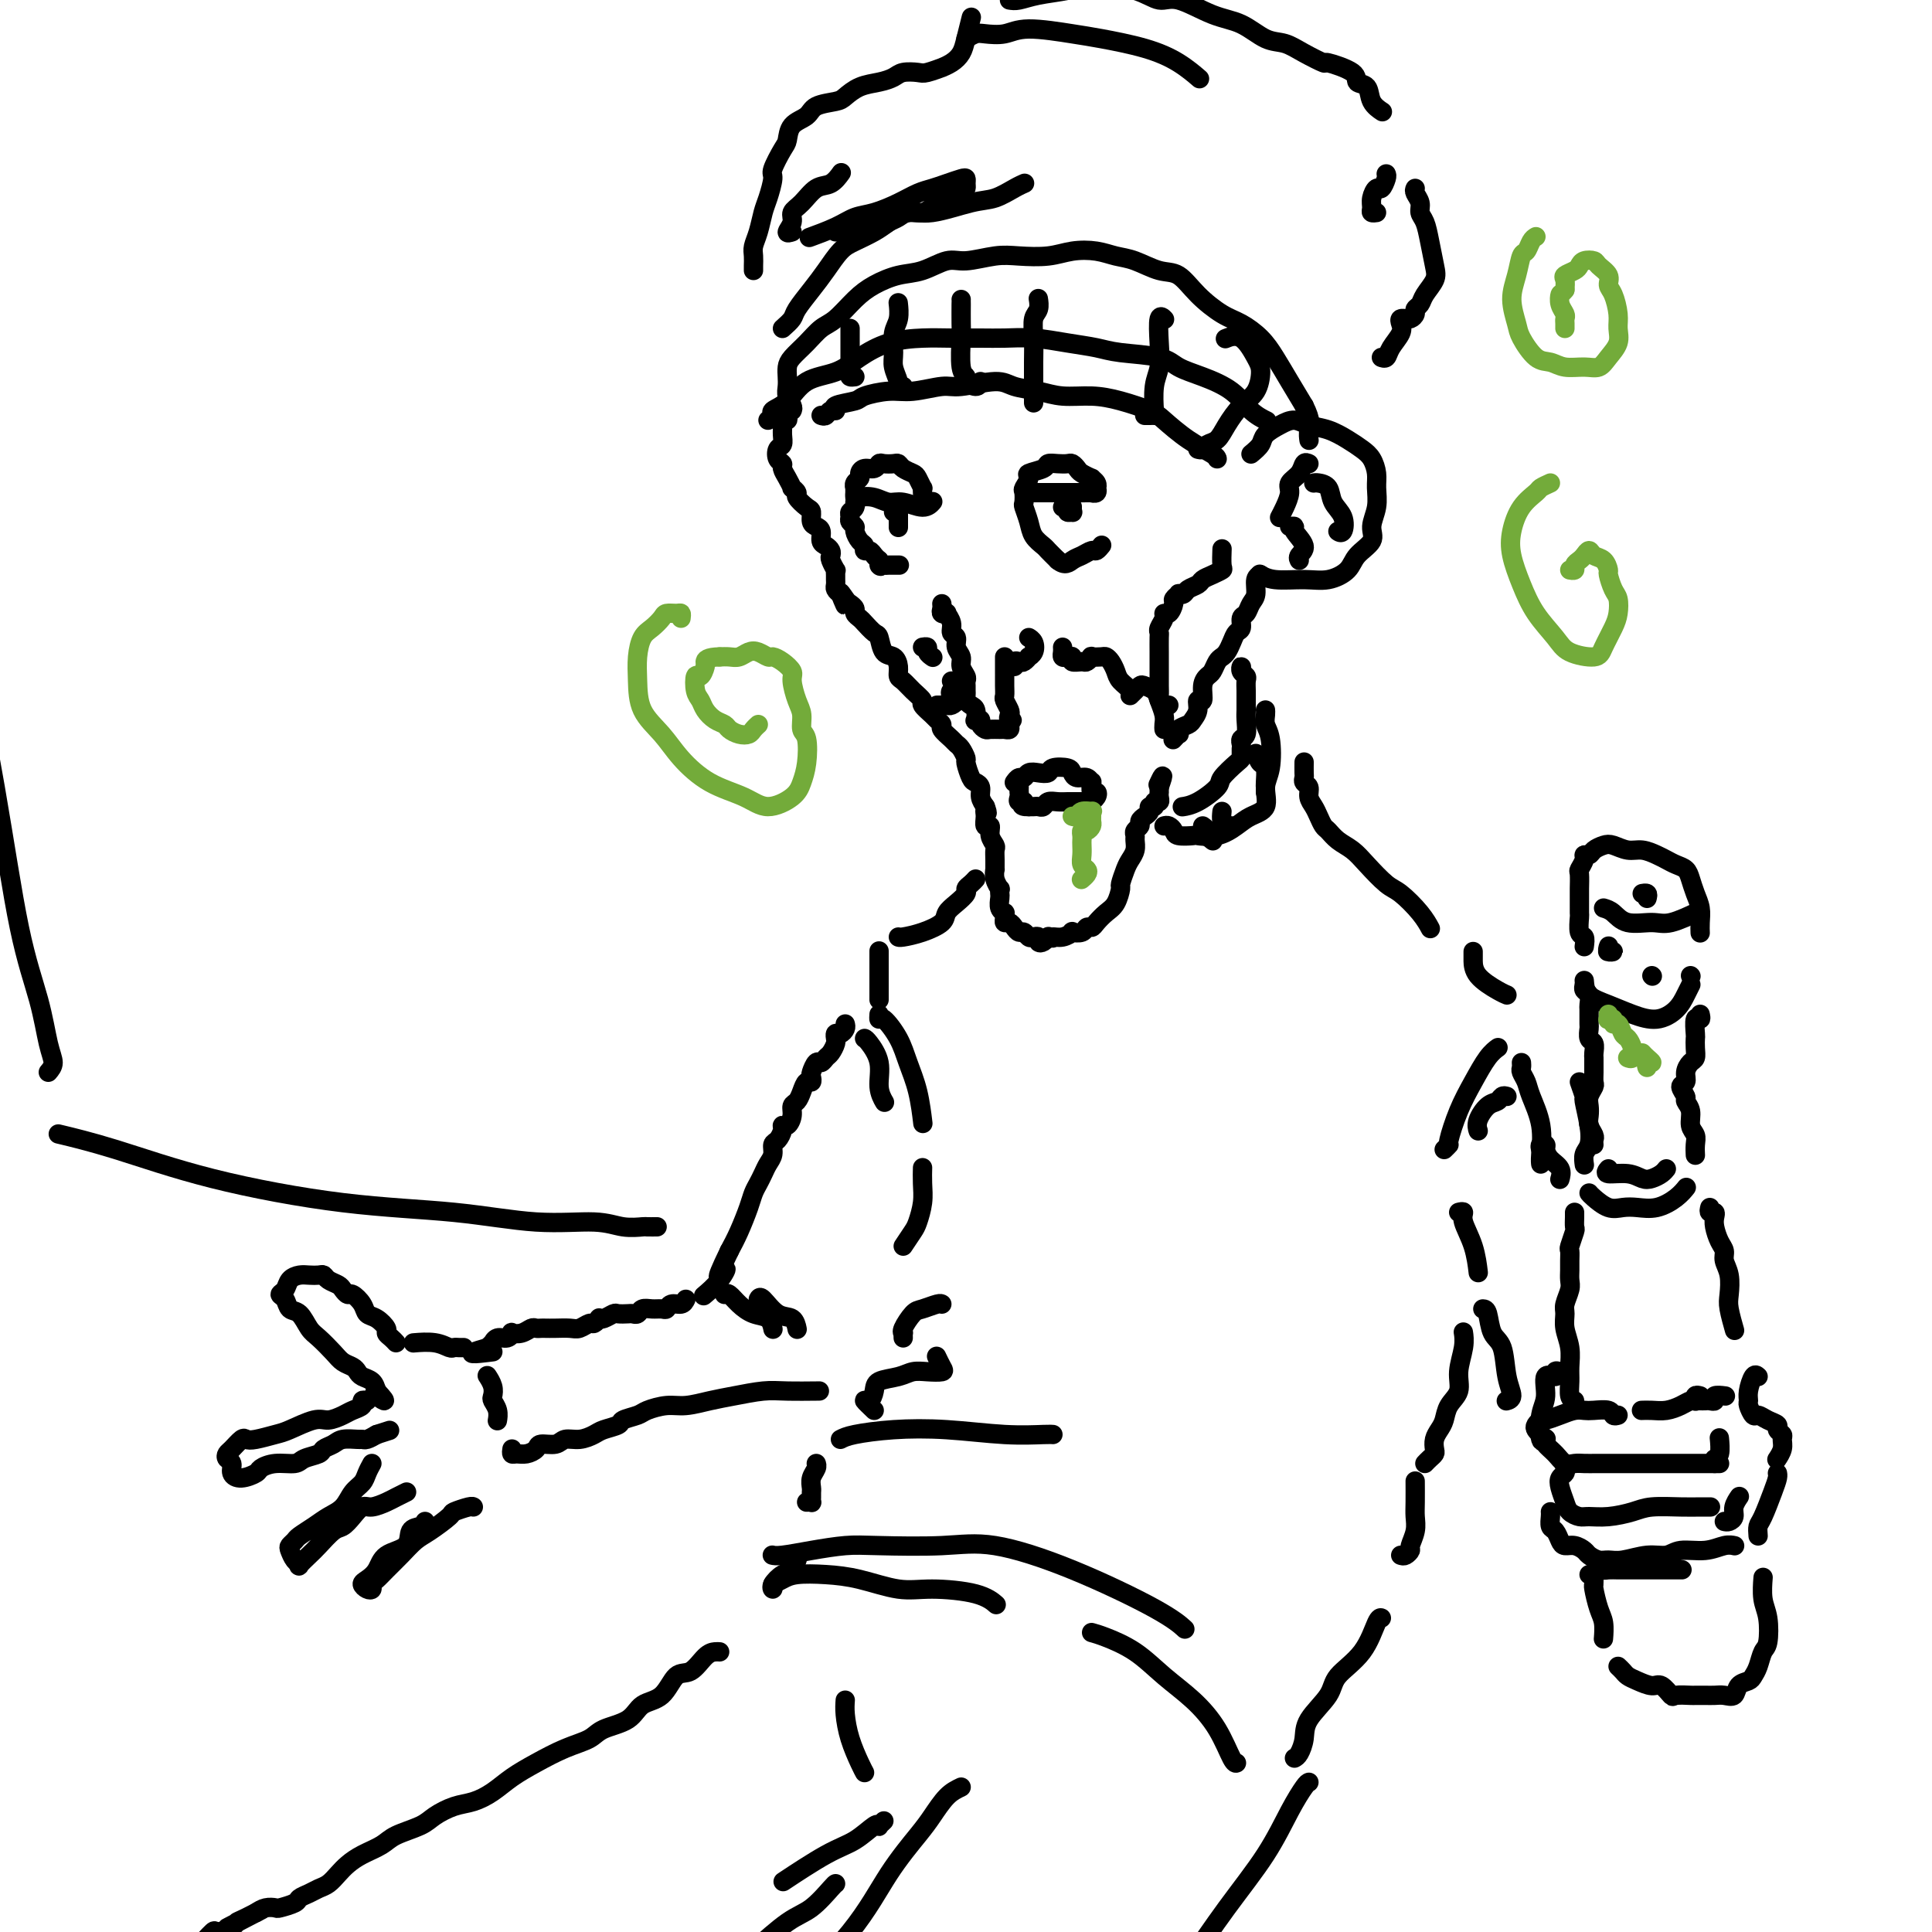 <svg viewBox='0 0 400 400' version='1.1' xmlns='http://www.w3.org/2000/svg' xmlns:xlink='http://www.w3.org/1999/xlink'><g fill='none' stroke='rgb(0,0,0)' stroke-width='4' stroke-linecap='round' stroke-linejoin='round'><path d='M163,86c0.114,0.441 0.228,0.882 0,1c-0.228,0.118 -0.797,-0.085 -1,0c-0.203,0.085 -0.042,0.460 0,1c0.042,0.540 -0.037,1.244 0,2c0.037,0.756 0.191,1.564 0,2c-0.191,0.436 -0.728,0.501 -1,1c-0.272,0.499 -0.279,1.434 0,2c0.279,0.566 0.844,0.764 1,1c0.156,0.236 -0.098,0.511 0,1c0.098,0.489 0.546,1.191 1,2c0.454,0.809 0.913,1.726 1,2c0.087,0.274 -0.197,-0.096 0,0c0.197,0.096 0.875,0.659 1,1c0.125,0.341 -0.304,0.459 0,1c0.304,0.541 1.339,1.506 2,2c0.661,0.494 0.947,0.517 1,1c0.053,0.483 -0.127,1.425 0,2c0.127,0.575 0.559,0.784 1,1c0.441,0.216 0.889,0.439 1,1c0.111,0.561 -0.115,1.458 0,2c0.115,0.542 0.570,0.727 1,1c0.430,0.273 0.833,0.633 1,1c0.167,0.367 0.097,0.742 0,1c-0.097,0.258 -0.222,0.398 0,1c0.222,0.602 0.792,1.667 1,2c0.208,0.333 0.055,-0.065 0,0c-0.055,0.065 -0.012,0.595 0,1c0.012,0.405 -0.007,0.686 0,1c0.007,0.314 0.040,0.661 0,1c-0.040,0.339 -0.154,0.668 0,1c0.154,0.332 0.577,0.666 1,1'/><path d='M174,123c1.962,4.593 0.367,1.076 0,0c-0.367,-1.076 0.493,0.289 1,1c0.507,0.711 0.660,0.767 1,1c0.340,0.233 0.868,0.644 1,1c0.132,0.356 -0.133,0.657 0,1c0.133,0.343 0.665,0.730 1,1c0.335,0.270 0.475,0.425 1,1c0.525,0.575 1.437,1.571 2,2c0.563,0.429 0.777,0.290 1,1c0.223,0.710 0.454,2.270 1,3c0.546,0.730 1.405,0.632 2,1c0.595,0.368 0.924,1.202 1,2c0.076,0.798 -0.101,1.561 0,2c0.101,0.439 0.479,0.555 1,1c0.521,0.445 1.186,1.218 2,2c0.814,0.782 1.778,1.572 2,2c0.222,0.428 -0.296,0.495 0,1c0.296,0.505 1.407,1.448 2,2c0.593,0.552 0.670,0.711 1,1c0.330,0.289 0.914,0.706 1,1c0.086,0.294 -0.327,0.464 0,1c0.327,0.536 1.393,1.437 2,2c0.607,0.563 0.754,0.788 1,1c0.246,0.212 0.590,0.410 1,1c0.410,0.590 0.884,1.572 1,2c0.116,0.428 -0.127,0.303 0,1c0.127,0.697 0.625,2.217 1,3c0.375,0.783 0.626,0.828 1,1c0.374,0.172 0.870,0.469 1,1c0.130,0.531 -0.106,1.294 0,2c0.106,0.706 0.553,1.353 1,2'/><path d='M204,167c0.769,2.056 0.191,1.198 0,1c-0.191,-0.198 0.005,0.266 0,1c-0.005,0.734 -0.212,1.740 0,2c0.212,0.260 0.841,-0.226 1,0c0.159,0.226 -0.154,1.165 0,2c0.154,0.835 0.774,1.567 1,2c0.226,0.433 0.060,0.566 0,1c-0.060,0.434 -0.012,1.168 0,2c0.012,0.832 -0.011,1.763 0,2c0.011,0.237 0.055,-0.221 0,0c-0.055,0.221 -0.211,1.119 0,2c0.211,0.881 0.787,1.745 1,2c0.213,0.255 0.061,-0.100 0,0c-0.061,0.100 -0.030,0.653 0,1c0.030,0.347 0.061,0.488 0,1c-0.061,0.512 -0.213,1.395 0,2c0.213,0.605 0.792,0.932 1,1c0.208,0.068 0.045,-0.123 0,0c-0.045,0.123 0.030,0.559 0,1c-0.030,0.441 -0.163,0.888 0,1c0.163,0.112 0.621,-0.110 1,0c0.379,0.110 0.679,0.551 1,1c0.321,0.449 0.664,0.904 1,1c0.336,0.096 0.664,-0.167 1,0c0.336,0.167 0.681,0.764 1,1c0.319,0.236 0.611,0.112 1,0c0.389,-0.112 0.875,-0.212 1,0c0.125,0.212 -0.111,0.737 0,1c0.111,0.263 0.568,0.263 1,0c0.432,-0.263 0.838,-0.789 1,-1c0.162,-0.211 0.081,-0.105 0,0'/><path d='M217,194c1.532,0.448 0.862,0.069 1,0c0.138,-0.069 1.083,0.174 2,0c0.917,-0.174 1.804,-0.764 2,-1c0.196,-0.236 -0.299,-0.118 0,0c0.299,0.118 1.392,0.236 2,0c0.608,-0.236 0.730,-0.824 1,-1c0.270,-0.176 0.689,0.061 1,0c0.311,-0.061 0.513,-0.420 1,-1c0.487,-0.580 1.258,-1.380 2,-2c0.742,-0.620 1.455,-1.058 2,-2c0.545,-0.942 0.920,-2.388 1,-3c0.080,-0.612 -0.136,-0.391 0,-1c0.136,-0.609 0.625,-2.047 1,-3c0.375,-0.953 0.635,-1.421 1,-2c0.365,-0.579 0.834,-1.268 1,-2c0.166,-0.732 0.030,-1.505 0,-2c-0.030,-0.495 0.047,-0.710 0,-1c-0.047,-0.290 -0.219,-0.655 0,-1c0.219,-0.345 0.828,-0.671 1,-1c0.172,-0.329 -0.093,-0.661 0,-1c0.093,-0.339 0.546,-0.683 1,-1c0.454,-0.317 0.910,-0.606 1,-1c0.090,-0.394 -0.186,-0.893 0,-1c0.186,-0.107 0.834,0.178 1,0c0.166,-0.178 -0.152,-0.817 0,-1c0.152,-0.183 0.773,0.092 1,0c0.227,-0.092 0.061,-0.550 0,-1c-0.061,-0.450 -0.016,-0.890 0,-1c0.016,-0.110 0.005,0.112 0,0c-0.005,-0.112 -0.002,-0.556 0,-1'/><path d='M240,163c1.400,-3.956 0.400,-1.844 0,-1c-0.400,0.844 -0.200,0.422 0,0'/><path d='M242,146c-0.309,0.096 -0.619,0.193 -1,0c-0.381,-0.193 -0.834,-0.675 -1,-1c-0.166,-0.325 -0.044,-0.495 0,-1c0.044,-0.505 0.012,-1.347 0,-2c-0.012,-0.653 -0.003,-1.117 0,-2c0.003,-0.883 -0.000,-2.186 0,-3c0.000,-0.814 0.004,-1.139 0,-2c-0.004,-0.861 -0.016,-2.259 0,-3c0.016,-0.741 0.060,-0.824 0,-1c-0.060,-0.176 -0.222,-0.446 0,-1c0.222,-0.554 0.829,-1.391 1,-2c0.171,-0.609 -0.094,-0.990 0,-1c0.094,-0.010 0.546,0.351 1,0c0.454,-0.351 0.910,-1.414 1,-2c0.090,-0.586 -0.184,-0.696 0,-1c0.184,-0.304 0.827,-0.802 1,-1c0.173,-0.198 -0.123,-0.094 0,0c0.123,0.094 0.665,0.180 1,0c0.335,-0.180 0.461,-0.626 1,-1c0.539,-0.374 1.489,-0.675 2,-1c0.511,-0.325 0.582,-0.672 1,-1c0.418,-0.328 1.184,-0.635 2,-1c0.816,-0.365 1.683,-0.789 2,-1c0.317,-0.211 0.085,-0.211 0,-1c-0.085,-0.789 -0.024,-2.368 0,-3c0.024,-0.632 0.012,-0.316 0,0'/><path d='M243,153c-0.109,0.120 -0.219,0.239 0,0c0.219,-0.239 0.765,-0.837 1,-1c0.235,-0.163 0.158,0.109 0,0c-0.158,-0.109 -0.397,-0.598 0,-1c0.397,-0.402 1.431,-0.718 2,-1c0.569,-0.282 0.673,-0.530 1,-1c0.327,-0.470 0.875,-1.163 1,-2c0.125,-0.837 -0.174,-1.820 0,-2c0.174,-0.180 0.820,0.442 1,0c0.180,-0.442 -0.106,-1.950 0,-3c0.106,-1.050 0.606,-1.643 1,-2c0.394,-0.357 0.683,-0.480 1,-1c0.317,-0.520 0.662,-1.439 1,-2c0.338,-0.561 0.669,-0.765 1,-1c0.331,-0.235 0.662,-0.501 1,-1c0.338,-0.499 0.682,-1.232 1,-2c0.318,-0.768 0.610,-1.571 1,-2c0.390,-0.429 0.879,-0.484 1,-1c0.121,-0.516 -0.126,-1.494 0,-2c0.126,-0.506 0.626,-0.542 1,-1c0.374,-0.458 0.622,-1.338 1,-2c0.378,-0.662 0.885,-1.105 1,-2c0.115,-0.895 -0.161,-2.241 0,-3c0.161,-0.759 0.760,-0.931 1,-1c0.240,-0.069 0.120,-0.034 0,0'/><path d='M259,94c0.803,-0.670 1.607,-1.339 2,-2c0.393,-0.661 0.376,-1.313 1,-2c0.624,-0.687 1.889,-1.408 3,-2c1.111,-0.592 2.069,-1.056 3,-1c0.931,0.056 1.836,0.633 3,1c1.164,0.367 2.589,0.524 4,1c1.411,0.476 2.809,1.270 4,2c1.191,0.730 2.177,1.394 3,2c0.823,0.606 1.484,1.152 2,2c0.516,0.848 0.887,1.998 1,3c0.113,1.002 -0.032,1.857 0,3c0.032,1.143 0.243,2.575 0,4c-0.243,1.425 -0.938,2.845 -1,4c-0.062,1.155 0.509,2.046 0,3c-0.509,0.954 -2.100,1.969 -3,3c-0.900,1.031 -1.110,2.076 -2,3c-0.890,0.924 -2.459,1.725 -4,2c-1.541,0.275 -3.052,0.022 -5,0c-1.948,-0.022 -4.332,0.186 -6,0c-1.668,-0.186 -2.619,-0.768 -3,-1c-0.381,-0.232 -0.190,-0.116 0,0'/><path d='M271,96c-0.372,-0.177 -0.743,-0.353 -1,0c-0.257,0.353 -0.398,1.237 -1,2c-0.602,0.763 -1.664,1.406 -2,2c-0.336,0.594 0.054,1.139 0,2c-0.054,0.861 -0.553,2.040 -1,3c-0.447,0.960 -0.842,1.703 -1,2c-0.158,0.297 -0.079,0.149 0,0'/><path d='M272,100c0.211,-0.040 0.422,-0.080 1,0c0.578,0.080 1.524,0.281 2,1c0.476,0.719 0.481,1.958 1,3c0.519,1.042 1.551,1.888 2,3c0.449,1.112 0.313,2.492 0,3c-0.313,0.508 -0.804,0.145 -1,0c-0.196,-0.145 -0.098,-0.073 0,0'/><path d='M267,109c0.491,-0.036 0.983,-0.073 1,0c0.017,0.073 -0.440,0.254 0,1c0.440,0.746 1.778,2.056 2,3c0.222,0.944 -0.671,1.524 -1,2c-0.329,0.476 -0.094,0.850 0,1c0.094,0.150 0.047,0.075 0,0'/><path d='M177,104c0.157,-0.390 0.314,-0.779 1,-1c0.686,-0.221 1.900,-0.273 3,0c1.100,0.273 2.085,0.872 3,1c0.915,0.128 1.761,-0.213 3,0c1.239,0.213 2.872,0.980 4,1c1.128,0.020 1.751,-0.709 2,-1c0.249,-0.291 0.125,-0.146 0,0'/><path d='M191,102c0.007,0.128 0.014,0.256 0,0c-0.014,-0.256 -0.049,-0.894 0,-1c0.049,-0.106 0.182,0.322 0,0c-0.182,-0.322 -0.678,-1.393 -1,-2c-0.322,-0.607 -0.471,-0.751 -1,-1c-0.529,-0.249 -1.437,-0.604 -2,-1c-0.563,-0.396 -0.780,-0.834 -1,-1c-0.220,-0.166 -0.444,-0.059 -1,0c-0.556,0.059 -1.445,0.071 -2,0c-0.555,-0.071 -0.775,-0.226 -1,0c-0.225,0.226 -0.456,0.834 -1,1c-0.544,0.166 -1.399,-0.109 -2,0c-0.601,0.109 -0.946,0.603 -1,1c-0.054,0.397 0.182,0.698 0,1c-0.182,0.302 -0.781,0.605 -1,1c-0.219,0.395 -0.058,0.883 0,1c0.058,0.117 0.012,-0.137 0,0c-0.012,0.137 0.011,0.667 0,1c-0.011,0.333 -0.057,0.470 0,1c0.057,0.530 0.215,1.452 0,2c-0.215,0.548 -0.805,0.723 -1,1c-0.195,0.277 0.003,0.655 0,1c-0.003,0.345 -0.207,0.655 0,1c0.207,0.345 0.825,0.723 1,1c0.175,0.277 -0.094,0.452 0,1c0.094,0.548 0.550,1.470 1,2c0.450,0.530 0.894,0.667 1,1c0.106,0.333 -0.126,0.863 0,1c0.126,0.137 0.611,-0.117 1,0c0.389,0.117 0.683,0.605 1,1c0.317,0.395 0.659,0.698 1,1'/><path d='M182,116c0.875,1.774 0.063,1.207 0,1c-0.063,-0.207 0.622,-0.056 1,0c0.378,0.056 0.448,0.015 1,0c0.552,-0.015 1.586,-0.004 2,0c0.414,0.004 0.207,0.002 0,0'/><path d='M185,106c0.423,-0.522 0.845,-1.044 1,-1c0.155,0.044 0.041,0.654 0,1c-0.041,0.346 -0.011,0.427 0,1c0.011,0.573 0.003,1.637 0,2c-0.003,0.363 -0.001,0.024 0,0c0.001,-0.024 0.000,0.269 0,0c-0.000,-0.269 -0.000,-1.098 0,-2c0.000,-0.902 0.000,-1.877 0,-2c-0.000,-0.123 -0.000,0.606 0,1c0.000,0.394 0.000,0.452 0,1c-0.000,0.548 -0.000,1.585 0,2c0.000,0.415 0.000,0.207 0,0'/><path d='M213,102c-0.034,-0.000 -0.069,-0.000 0,0c0.069,0.000 0.240,0.000 1,0c0.760,-0.000 2.108,-0.000 3,0c0.892,0.000 1.329,0.001 2,0c0.671,-0.001 1.577,-0.004 3,0c1.423,0.004 3.362,0.016 4,0c0.638,-0.016 -0.024,-0.060 0,0c0.024,0.060 0.734,0.222 1,0c0.266,-0.222 0.087,-0.829 0,-1c-0.087,-0.171 -0.083,0.095 0,0c0.083,-0.095 0.244,-0.550 0,-1c-0.244,-0.450 -0.892,-0.895 -1,-1c-0.108,-0.105 0.322,0.129 0,0c-0.322,-0.129 -1.398,-0.623 -2,-1c-0.602,-0.377 -0.729,-0.638 -1,-1c-0.271,-0.362 -0.686,-0.826 -1,-1c-0.314,-0.174 -0.526,-0.057 -1,0c-0.474,0.057 -1.208,0.056 -2,0c-0.792,-0.056 -1.642,-0.166 -2,0c-0.358,0.166 -0.226,0.607 -1,1c-0.774,0.393 -2.456,0.740 -3,1c-0.544,0.260 0.050,0.435 0,1c-0.050,0.565 -0.742,1.519 -1,2c-0.258,0.481 -0.081,0.488 0,1c0.081,0.512 0.067,1.527 0,2c-0.067,0.473 -0.188,0.402 0,1c0.188,0.598 0.683,1.865 1,3c0.317,1.135 0.456,2.139 1,3c0.544,0.861 1.493,1.578 2,2c0.507,0.422 0.574,0.549 1,1c0.426,0.451 1.213,1.225 2,2'/><path d='M219,116c1.516,1.281 2.305,0.483 3,0c0.695,-0.483 1.297,-0.652 2,-1c0.703,-0.348 1.508,-0.877 2,-1c0.492,-0.123 0.671,0.159 1,0c0.329,-0.159 0.808,-0.760 1,-1c0.192,-0.240 0.096,-0.120 0,0'/><path d='M220,105c0.453,-0.115 0.906,-0.231 1,0c0.094,0.231 -0.171,0.808 0,1c0.171,0.192 0.778,-0.002 1,0c0.222,0.002 0.060,0.200 0,0c-0.060,-0.200 -0.016,-0.800 0,-1c0.016,-0.200 0.004,-0.002 0,0c-0.004,0.002 -0.001,-0.192 0,0c0.001,0.192 0.000,0.769 0,1c-0.000,0.231 -0.000,0.115 0,0'/><path d='M195,125c0.033,0.313 0.065,0.625 0,1c-0.065,0.375 -0.229,0.811 0,1c0.229,0.189 0.850,0.130 1,0c0.150,-0.130 -0.171,-0.330 0,0c0.171,0.330 0.835,1.191 1,2c0.165,0.809 -0.167,1.568 0,2c0.167,0.432 0.833,0.539 1,1c0.167,0.461 -0.166,1.275 0,2c0.166,0.725 0.829,1.360 1,2c0.171,0.640 -0.150,1.285 0,2c0.150,0.715 0.773,1.501 1,2c0.227,0.499 0.060,0.711 0,1c-0.060,0.289 -0.013,0.655 0,1c0.013,0.345 -0.007,0.669 0,1c0.007,0.331 0.041,0.671 0,1c-0.041,0.329 -0.156,0.649 0,1c0.156,0.351 0.582,0.734 1,1c0.418,0.266 0.829,0.414 1,1c0.171,0.586 0.102,1.611 0,2c-0.102,0.389 -0.236,0.143 0,0c0.236,-0.143 0.840,-0.182 1,0c0.160,0.182 -0.126,0.584 0,1c0.126,0.416 0.665,0.844 1,1c0.335,0.156 0.468,0.039 1,0c0.532,-0.039 1.463,0.001 2,0c0.537,-0.001 0.680,-0.041 1,0c0.320,0.041 0.817,0.165 1,0c0.183,-0.165 0.052,-0.619 0,-1c-0.052,-0.381 -0.026,-0.691 0,-1'/><path d='M209,149c1.087,0.052 0.305,0.184 0,0c-0.305,-0.184 -0.134,-0.682 0,-1c0.134,-0.318 0.232,-0.457 0,-1c-0.232,-0.543 -0.794,-1.490 -1,-2c-0.206,-0.510 -0.055,-0.584 0,-1c0.055,-0.416 0.015,-1.176 0,-2c-0.015,-0.824 -0.004,-1.713 0,-2c0.004,-0.287 0.001,0.028 0,0c-0.001,-0.028 -0.000,-0.399 0,-1c0.000,-0.601 0.000,-1.431 0,-2c-0.000,-0.569 -0.000,-0.877 0,-1c0.000,-0.123 0.000,-0.062 0,0'/><path d='M210,137c0.025,0.534 0.049,1.067 0,1c-0.049,-0.067 -0.172,-0.735 0,-1c0.172,-0.265 0.638,-0.125 1,0c0.362,0.125 0.620,0.237 1,0c0.380,-0.237 0.883,-0.824 1,-1c0.117,-0.176 -0.151,0.058 0,0c0.151,-0.058 0.721,-0.407 1,-1c0.279,-0.593 0.267,-1.429 0,-2c-0.267,-0.571 -0.791,-0.877 -1,-1c-0.209,-0.123 -0.105,-0.061 0,0'/><path d='M193,136c0.121,0.083 0.242,0.166 0,0c-0.242,-0.166 -0.848,-0.581 -1,-1c-0.152,-0.419 0.152,-0.844 0,-1c-0.152,-0.156 -0.758,-0.045 -1,0c-0.242,0.045 -0.121,0.022 0,0'/><path d='M220,134c0.021,0.312 0.042,0.623 0,1c-0.042,0.377 -0.148,0.819 0,1c0.148,0.181 0.550,0.102 1,0c0.450,-0.102 0.948,-0.227 1,0c0.052,0.227 -0.342,0.807 0,1c0.342,0.193 1.419,-0.001 2,0c0.581,0.001 0.666,0.196 1,0c0.334,-0.196 0.915,-0.782 1,-1c0.085,-0.218 -0.328,-0.066 0,0c0.328,0.066 1.396,0.048 2,0c0.604,-0.048 0.744,-0.126 1,0c0.256,0.126 0.628,0.455 1,1c0.372,0.545 0.745,1.305 1,2c0.255,0.695 0.393,1.326 1,2c0.607,0.674 1.683,1.392 2,2c0.317,0.608 -0.123,1.104 0,1c0.123,-0.104 0.810,-0.810 1,-1c0.190,-0.190 -0.118,0.136 0,0c0.118,-0.136 0.662,-0.735 1,-1c0.338,-0.265 0.469,-0.198 1,0c0.531,0.198 1.463,0.526 2,1c0.537,0.474 0.680,1.094 1,2c0.320,0.906 0.818,2.099 1,3c0.182,0.901 0.049,1.512 0,2c-0.049,0.488 -0.014,0.854 0,1c0.014,0.146 0.007,0.073 0,0'/><path d='M197,141c0.395,0.303 0.790,0.606 1,1c0.210,0.394 0.235,0.880 0,1c-0.235,0.120 -0.731,-0.126 -1,0c-0.269,0.126 -0.311,0.622 0,1c0.311,0.378 0.974,0.637 1,1c0.026,0.363 -0.585,0.829 -1,1c-0.415,0.171 -0.633,0.046 -1,0c-0.367,-0.046 -0.882,-0.012 -1,0c-0.118,0.012 0.160,0.003 0,0c-0.160,-0.003 -0.760,-0.001 -1,0c-0.240,0.001 -0.120,0.000 0,0'/><path d='M210,162c0.328,-0.452 0.655,-0.905 1,-1c0.345,-0.095 0.706,0.167 1,0c0.294,-0.167 0.520,-0.763 1,-1c0.480,-0.237 1.214,-0.113 2,0c0.786,0.113 1.624,0.217 2,0c0.376,-0.217 0.289,-0.753 1,-1c0.711,-0.247 2.219,-0.206 3,0c0.781,0.206 0.837,0.575 1,1c0.163,0.425 0.435,0.906 1,1c0.565,0.094 1.423,-0.200 2,0c0.577,0.200 0.874,0.894 1,1c0.126,0.106 0.082,-0.374 0,0c-0.082,0.374 -0.203,1.603 0,2c0.203,0.397 0.731,-0.037 1,0c0.269,0.037 0.279,0.546 0,1c-0.279,0.454 -0.848,0.854 -1,1c-0.152,0.146 0.114,0.039 0,0c-0.114,-0.039 -0.607,-0.011 -1,0c-0.393,0.011 -0.685,0.003 -1,0c-0.315,-0.003 -0.651,-0.002 -1,0c-0.349,0.002 -0.709,0.004 -1,0c-0.291,-0.004 -0.512,-0.015 -1,0c-0.488,0.015 -1.244,0.057 -2,0c-0.756,-0.057 -1.513,-0.211 -2,0c-0.487,0.211 -0.705,0.789 -1,1c-0.295,0.211 -0.667,0.057 -1,0c-0.333,-0.057 -0.628,-0.015 -1,0c-0.372,0.015 -0.821,0.004 -1,0c-0.179,-0.004 -0.090,-0.002 0,0'/><path d='M213,167c-2.332,0.070 -1.161,-0.756 -1,-1c0.161,-0.244 -0.689,0.092 -1,0c-0.311,-0.092 -0.083,-0.612 0,-1c0.083,-0.388 0.022,-0.643 0,-1c-0.022,-0.357 -0.006,-0.816 0,-1c0.006,-0.184 0.003,-0.092 0,0'/><path d='M170,86c0.348,0.120 0.696,0.239 1,0c0.304,-0.239 0.565,-0.837 1,-1c0.435,-0.163 1.046,0.110 1,0c-0.046,-0.110 -0.749,-0.603 0,-1c0.749,-0.397 2.949,-0.699 4,-1c1.051,-0.301 0.952,-0.601 2,-1c1.048,-0.399 3.243,-0.896 5,-1c1.757,-0.104 3.077,0.185 5,0c1.923,-0.185 4.450,-0.846 6,-1c1.550,-0.154 2.124,0.197 4,0c1.876,-0.197 5.053,-0.943 7,-1c1.947,-0.057 2.665,0.575 4,1c1.335,0.425 3.289,0.642 5,1c1.711,0.358 3.180,0.857 5,1c1.820,0.143 3.990,-0.068 6,0c2.010,0.068 3.859,0.417 6,1c2.141,0.583 4.574,1.400 6,2c1.426,0.600 1.846,0.984 3,2c1.154,1.016 3.041,2.664 5,4c1.959,1.336 3.989,2.360 5,3c1.011,0.640 1.003,0.897 1,1c-0.003,0.103 -0.002,0.051 0,0'/><path d='M159,87c0.492,-0.341 0.984,-0.681 1,-1c0.016,-0.319 -0.444,-0.616 0,-1c0.444,-0.384 1.792,-0.856 3,-2c1.208,-1.144 2.275,-2.962 4,-4c1.725,-1.038 4.108,-1.297 6,-2c1.892,-0.703 3.292,-1.849 5,-3c1.708,-1.151 3.722,-2.308 6,-3c2.278,-0.692 4.820,-0.918 7,-1c2.180,-0.082 3.999,-0.019 6,0c2.001,0.019 4.184,-0.006 6,0c1.816,0.006 3.265,0.043 5,0c1.735,-0.043 3.756,-0.167 6,0c2.244,0.167 4.710,0.625 7,1c2.290,0.375 4.403,0.666 6,1c1.597,0.334 2.678,0.710 5,1c2.322,0.290 5.884,0.493 8,1c2.116,0.507 2.785,1.316 4,2c1.215,0.684 2.978,1.241 5,2c2.022,0.759 4.305,1.719 6,3c1.695,1.281 2.803,2.883 4,4c1.197,1.117 2.485,1.748 3,2c0.515,0.252 0.258,0.126 0,0'/><path d='M164,85c0.113,-0.244 0.226,-0.488 0,-1c-0.226,-0.512 -0.791,-1.291 -1,-2c-0.209,-0.709 -0.061,-1.347 0,-2c0.061,-0.653 0.036,-1.320 0,-2c-0.036,-0.680 -0.082,-1.374 0,-2c0.082,-0.626 0.293,-1.186 1,-2c0.707,-0.814 1.910,-1.884 3,-3c1.090,-1.116 2.069,-2.278 3,-3c0.931,-0.722 1.815,-1.004 3,-2c1.185,-0.996 2.670,-2.705 4,-4c1.330,-1.295 2.506,-2.174 4,-3c1.494,-0.826 3.305,-1.598 5,-2c1.695,-0.402 3.273,-0.434 5,-1c1.727,-0.566 3.602,-1.667 5,-2c1.398,-0.333 2.319,0.104 4,0c1.681,-0.104 4.123,-0.747 6,-1c1.877,-0.253 3.191,-0.117 5,0c1.809,0.117 4.114,0.215 6,0c1.886,-0.215 3.354,-0.744 5,-1c1.646,-0.256 3.469,-0.240 5,0c1.531,0.240 2.771,0.703 4,1c1.229,0.297 2.446,0.429 4,1c1.554,0.571 3.443,1.580 5,2c1.557,0.420 2.780,0.250 4,1c1.220,0.750 2.437,2.418 4,4c1.563,1.582 3.471,3.076 5,4c1.529,0.924 2.678,1.278 4,2c1.322,0.722 2.818,1.812 4,3c1.182,1.188 2.049,2.474 3,4c0.951,1.526 1.986,3.293 3,5c1.014,1.707 2.007,3.353 3,5'/><path d='M270,84c1.619,3.179 1.167,4.125 1,5c-0.167,0.875 -0.048,1.679 0,2c0.048,0.321 0.024,0.161 0,0'/><path d='M248,93c0.359,0.100 0.718,0.200 1,0c0.282,-0.200 0.488,-0.699 1,-1c0.512,-0.301 1.328,-0.406 2,-1c0.672,-0.594 1.198,-1.679 2,-3c0.802,-1.321 1.881,-2.877 3,-4c1.119,-1.123 2.278,-1.814 3,-3c0.722,-1.186 1.006,-2.868 1,-4c-0.006,-1.132 -0.300,-1.716 -1,-3c-0.700,-1.284 -1.804,-3.269 -3,-4c-1.196,-0.731 -2.485,-0.209 -3,0c-0.515,0.209 -0.258,0.104 0,0'/><path d='M237,86c0.312,0.004 0.623,0.007 1,0c0.377,-0.007 0.819,-0.026 1,0c0.181,0.026 0.100,0.097 0,-1c-0.100,-1.097 -0.219,-3.362 0,-5c0.219,-1.638 0.777,-2.649 1,-4c0.223,-1.351 0.111,-3.043 0,-5c-0.111,-1.957 -0.222,-4.181 0,-5c0.222,-0.819 0.778,-0.234 1,0c0.222,0.234 0.111,0.117 0,0'/><path d='M214,83c-0.001,0.364 -0.001,0.729 0,0c0.001,-0.729 0.004,-2.551 0,-4c-0.004,-1.449 -0.015,-2.525 0,-4c0.015,-1.475 0.057,-3.348 0,-5c-0.057,-1.652 -0.211,-3.082 0,-4c0.211,-0.918 0.788,-1.324 1,-2c0.212,-0.676 0.061,-1.622 0,-2c-0.061,-0.378 -0.030,-0.189 0,0'/><path d='M203,79c-0.188,0.510 -0.376,1.020 -1,1c-0.624,-0.020 -1.684,-0.569 -2,-1c-0.316,-0.431 0.111,-0.742 0,-1c-0.111,-0.258 -0.762,-0.461 -1,-2c-0.238,-1.539 -0.064,-4.412 0,-6c0.064,-1.588 0.017,-1.889 0,-3c-0.017,-1.111 -0.005,-3.030 0,-4c0.005,-0.970 0.001,-0.991 0,-1c-0.001,-0.009 -0.001,-0.004 0,0'/><path d='M187,80c-0.454,0.039 -0.907,0.078 -1,0c-0.093,-0.078 0.175,-0.274 0,-1c-0.175,-0.726 -0.793,-1.981 -1,-3c-0.207,-1.019 -0.003,-1.801 0,-3c0.003,-1.199 -0.195,-2.816 0,-4c0.195,-1.184 0.783,-1.934 1,-3c0.217,-1.066 0.062,-2.447 0,-3c-0.062,-0.553 -0.031,-0.276 0,0'/><path d='M177,78c-0.423,0.050 -0.845,0.101 -1,0c-0.155,-0.101 -0.041,-0.353 0,-1c0.041,-0.647 0.011,-1.689 0,-3c-0.011,-1.311 -0.003,-2.891 0,-4c0.003,-1.109 0.001,-1.745 0,-2c-0.001,-0.255 -0.000,-0.127 0,0'/><path d='M162,68c0.804,-0.715 1.608,-1.431 2,-2c0.392,-0.569 0.372,-0.992 1,-2c0.628,-1.008 1.904,-2.602 3,-4c1.096,-1.398 2.011,-2.601 3,-4c0.989,-1.399 2.053,-2.996 3,-4c0.947,-1.004 1.779,-1.416 3,-2c1.221,-0.584 2.833,-1.340 4,-2c1.167,-0.660 1.890,-1.222 3,-2c1.110,-0.778 2.608,-1.770 4,-2c1.392,-0.230 2.678,0.303 5,0c2.322,-0.303 5.680,-1.440 8,-2c2.320,-0.560 3.601,-0.542 5,-1c1.399,-0.458 2.915,-1.393 4,-2c1.085,-0.607 1.739,-0.888 2,-1c0.261,-0.112 0.131,-0.056 0,0'/><path d='M173,48c0.296,0.008 0.592,0.016 1,0c0.408,-0.016 0.928,-0.056 1,0c0.072,0.056 -0.304,0.208 0,0c0.304,-0.208 1.289,-0.776 2,-1c0.711,-0.224 1.148,-0.102 2,0c0.852,0.102 2.119,0.186 3,0c0.881,-0.186 1.376,-0.642 2,-1c0.624,-0.358 1.377,-0.620 2,-1c0.623,-0.380 1.116,-0.879 2,-1c0.884,-0.121 2.160,0.136 3,0c0.840,-0.136 1.244,-0.666 2,-1c0.756,-0.334 1.863,-0.471 3,-1c1.137,-0.529 2.303,-1.449 3,-2c0.697,-0.551 0.924,-0.733 1,-1c0.076,-0.267 0.001,-0.618 0,-1c-0.001,-0.382 0.072,-0.794 0,-1c-0.072,-0.206 -0.289,-0.207 -1,0c-0.711,0.207 -1.915,0.623 -3,1c-1.085,0.377 -2.051,0.716 -3,1c-0.949,0.284 -1.882,0.512 -3,1c-1.118,0.488 -2.420,1.234 -4,2c-1.580,0.766 -3.439,1.550 -5,2c-1.561,0.450 -2.824,0.565 -4,1c-1.176,0.435 -2.264,1.189 -4,2c-1.736,0.811 -4.121,1.680 -5,2c-0.879,0.320 -0.251,0.091 0,0c0.251,-0.091 0.126,-0.046 0,0'/><path d='M164,48c-0.547,0.176 -1.094,0.352 -1,0c0.094,-0.352 0.829,-1.231 1,-2c0.171,-0.769 -0.224,-1.429 0,-2c0.224,-0.571 1.065,-1.054 2,-2c0.935,-0.946 1.962,-2.357 3,-3c1.038,-0.643 2.087,-0.519 3,-1c0.913,-0.481 1.689,-1.566 2,-2c0.311,-0.434 0.155,-0.217 0,0'/><path d='M156,56c-0.006,-0.240 -0.013,-0.480 0,-1c0.013,-0.520 0.045,-1.320 0,-2c-0.045,-0.680 -0.165,-1.240 0,-2c0.165,-0.760 0.617,-1.720 1,-3c0.383,-1.280 0.698,-2.878 1,-4c0.302,-1.122 0.592,-1.766 1,-3c0.408,-1.234 0.933,-3.058 1,-4c0.067,-0.942 -0.326,-1.000 0,-2c0.326,-1.000 1.369,-2.940 2,-4c0.631,-1.060 0.848,-1.240 1,-2c0.152,-0.760 0.239,-2.101 1,-3c0.761,-0.899 2.198,-1.358 3,-2c0.802,-0.642 0.970,-1.467 2,-2c1.030,-0.533 2.923,-0.772 4,-1c1.077,-0.228 1.337,-0.443 2,-1c0.663,-0.557 1.729,-1.456 3,-2c1.271,-0.544 2.748,-0.733 4,-1c1.252,-0.267 2.281,-0.611 3,-1c0.719,-0.389 1.130,-0.822 2,-1c0.870,-0.178 2.200,-0.103 3,0c0.800,0.103 1.069,0.232 2,0c0.931,-0.232 2.525,-0.826 3,-1c0.475,-0.174 -0.170,0.072 0,0c0.170,-0.072 1.156,-0.461 2,-1c0.844,-0.539 1.546,-1.227 2,-2c0.454,-0.773 0.661,-1.631 1,-3c0.339,-1.369 0.811,-3.248 1,-4c0.189,-0.752 0.094,-0.376 0,0'/><path d='M200,8c0.717,-0.413 1.434,-0.825 2,-1c0.566,-0.175 0.982,-0.111 2,0c1.018,0.111 2.637,0.270 4,0c1.363,-0.270 2.471,-0.968 5,-1c2.529,-0.032 6.478,0.601 9,1c2.522,0.399 3.615,0.563 6,1c2.385,0.437 6.062,1.148 9,2c2.938,0.852 5.137,1.845 7,3c1.863,1.155 3.389,2.473 4,3c0.611,0.527 0.305,0.264 0,0'/><path d='M209,0c0.540,0.092 1.081,0.184 2,0c0.919,-0.184 2.217,-0.644 4,-1c1.783,-0.356 4.053,-0.610 6,-1c1.947,-0.390 3.573,-0.918 6,-1c2.427,-0.082 5.656,0.280 8,1c2.344,0.720 3.803,1.797 5,2c1.197,0.203 2.133,-0.469 4,0c1.867,0.469 4.665,2.079 7,3c2.335,0.921 4.206,1.155 6,2c1.794,0.845 3.509,2.302 5,3c1.491,0.698 2.758,0.638 4,1c1.242,0.362 2.461,1.148 4,2c1.539,0.852 3.400,1.771 4,2c0.600,0.229 -0.062,-0.230 1,0c1.062,0.230 3.847,1.151 5,2c1.153,0.849 0.674,1.625 1,2c0.326,0.375 1.459,0.348 2,1c0.541,0.652 0.492,1.983 1,3c0.508,1.017 1.574,1.719 2,2c0.426,0.281 0.213,0.140 0,0'/><path d='M287,36c0.091,0.184 0.182,0.367 0,1c-0.182,0.633 -0.638,1.714 -1,2c-0.362,0.286 -0.629,-0.225 -1,0c-0.371,0.225 -0.845,1.185 -1,2c-0.155,0.815 0.010,1.487 0,2c-0.010,0.513 -0.195,0.869 0,1c0.195,0.131 0.770,0.037 1,0c0.230,-0.037 0.115,-0.019 0,0'/><path d='M293,39c-0.120,0.247 -0.239,0.493 0,1c0.239,0.507 0.838,1.273 1,2c0.162,0.727 -0.112,1.415 0,2c0.112,0.585 0.612,1.066 1,2c0.388,0.934 0.665,2.320 1,4c0.335,1.680 0.727,3.655 1,5c0.273,1.345 0.428,2.062 0,3c-0.428,0.938 -1.438,2.097 -2,3c-0.562,0.903 -0.676,1.548 -1,2c-0.324,0.452 -0.856,0.710 -1,1c-0.144,0.290 0.101,0.613 0,1c-0.101,0.387 -0.549,0.838 -1,1c-0.451,0.162 -0.904,0.034 -1,0c-0.096,-0.034 0.163,0.024 0,0c-0.163,-0.024 -0.750,-0.132 -1,0c-0.250,0.132 -0.162,0.505 0,1c0.162,0.495 0.397,1.113 0,2c-0.397,0.887 -1.426,2.042 -2,3c-0.574,0.958 -0.693,1.720 -1,2c-0.307,0.280 -0.802,0.080 -1,0c-0.198,-0.080 -0.099,-0.040 0,0'/><path d='M257,139c0.030,-0.510 0.061,-1.020 0,-1c-0.061,0.020 -0.212,0.572 0,1c0.212,0.428 0.789,0.734 1,1c0.211,0.266 0.056,0.493 0,1c-0.056,0.507 -0.014,1.295 0,2c0.014,0.705 0.000,1.326 0,2c-0.000,0.674 0.014,1.400 0,2c-0.014,0.600 -0.056,1.075 0,2c0.056,0.925 0.211,2.299 0,3c-0.211,0.701 -0.788,0.727 -1,1c-0.212,0.273 -0.061,0.792 0,1c0.061,0.208 0.030,0.104 0,0'/><path d='M257,155c-0.006,0.318 -0.013,0.636 0,1c0.013,0.364 0.044,0.773 0,1c-0.044,0.227 -0.163,0.271 -1,1c-0.837,0.729 -2.393,2.143 -3,3c-0.607,0.857 -0.266,1.158 -1,2c-0.734,0.842 -2.544,2.227 -4,3c-1.456,0.773 -2.559,0.935 -3,1c-0.441,0.065 -0.221,0.032 0,0'/><path d='M241,171c0.316,-0.083 0.631,-0.166 1,0c0.369,0.166 0.790,0.582 1,1c0.210,0.418 0.209,0.838 1,1c0.791,0.162 2.374,0.065 3,0c0.626,-0.065 0.295,-0.099 1,0c0.705,0.099 2.447,0.329 4,0c1.553,-0.329 2.917,-1.219 4,-2c1.083,-0.781 1.885,-1.455 3,-2c1.115,-0.545 2.544,-0.961 3,-2c0.456,-1.039 -0.060,-2.702 0,-4c0.060,-1.298 0.696,-2.232 1,-4c0.304,-1.768 0.278,-4.369 0,-6c-0.278,-1.631 -0.806,-2.293 -1,-3c-0.194,-0.707 -0.052,-1.460 0,-2c0.052,-0.540 0.015,-0.869 0,-1c-0.015,-0.131 -0.007,-0.066 0,0'/><path d='M260,156c0.309,0.817 0.619,1.634 1,2c0.381,0.366 0.834,0.280 1,1c0.166,0.720 0.044,2.244 0,3c-0.044,0.756 -0.012,0.742 0,1c0.012,0.258 0.003,0.788 0,1c-0.003,0.212 -0.002,0.106 0,0'/><path d='M253,168c-0.077,0.732 -0.154,1.464 0,2c0.154,0.536 0.538,0.876 1,1c0.462,0.124 1.000,0.033 1,0c0.000,-0.033 -0.538,-0.009 -1,0c-0.462,0.009 -0.846,0.003 -1,0c-0.154,-0.003 -0.077,-0.001 0,0'/><path d='M249,171c0.452,0.339 0.905,0.679 1,1c0.095,0.321 -0.167,0.625 0,1c0.167,0.375 0.762,0.821 1,1c0.238,0.179 0.119,0.089 0,0'/><path d='M270,158c0.002,-0.203 0.005,-0.406 0,0c-0.005,0.406 -0.016,1.421 0,2c0.016,0.579 0.060,0.721 0,1c-0.060,0.279 -0.223,0.693 0,1c0.223,0.307 0.833,0.506 1,1c0.167,0.494 -0.111,1.283 0,2c0.111,0.717 0.609,1.361 1,2c0.391,0.639 0.674,1.273 1,2c0.326,0.727 0.694,1.547 1,2c0.306,0.453 0.550,0.538 1,1c0.450,0.462 1.105,1.301 2,2c0.895,0.699 2.029,1.257 3,2c0.971,0.743 1.781,1.671 3,3c1.219,1.329 2.849,3.061 4,4c1.151,0.939 1.824,1.087 3,2c1.176,0.913 2.855,2.592 4,4c1.145,1.408 1.756,2.545 2,3c0.244,0.455 0.122,0.227 0,0'/><path d='M202,182c-0.297,0.327 -0.595,0.654 -1,1c-0.405,0.346 -0.918,0.711 -1,1c-0.082,0.289 0.268,0.501 0,1c-0.268,0.499 -1.154,1.286 -2,2c-0.846,0.714 -1.652,1.354 -2,2c-0.348,0.646 -0.237,1.297 -1,2c-0.763,0.703 -2.400,1.456 -4,2c-1.600,0.544 -3.161,0.877 -4,1c-0.839,0.123 -0.954,0.035 -1,0c-0.046,-0.035 -0.023,-0.018 0,0'/><path d='M182,197c0.000,-0.104 0.000,-0.208 0,0c0.000,0.208 0.000,0.728 0,1c0.000,0.272 0.000,0.297 0,1c0.000,0.703 0.000,2.083 0,3c0.000,0.917 -0.000,1.369 0,2c0.000,0.631 0.000,1.439 0,2c0.000,0.561 0.000,0.875 0,1c0.000,0.125 0.000,0.063 0,0'/><path d='M182,210c-0.035,0.513 -0.069,1.026 0,1c0.069,-0.026 0.243,-0.591 1,0c0.757,0.591 2.098,2.338 3,4c0.902,1.662 1.366,3.239 2,5c0.634,1.761 1.440,3.705 2,6c0.560,2.295 0.874,4.941 1,6c0.126,1.059 0.063,0.529 0,0'/><path d='M179,215c0.188,0.097 0.376,0.195 1,1c0.624,0.805 1.683,2.319 2,4c0.317,1.681 -0.107,3.530 0,5c0.107,1.470 0.745,2.563 1,3c0.255,0.437 0.128,0.219 0,0'/><path d='M175,212c0.083,0.301 0.166,0.602 0,1c-0.166,0.398 -0.579,0.893 -1,1c-0.421,0.107 -0.848,-0.175 -1,0c-0.152,0.175 -0.030,0.806 0,1c0.030,0.194 -0.034,-0.049 0,0c0.034,0.049 0.164,0.389 0,1c-0.164,0.611 -0.622,1.491 -1,2c-0.378,0.509 -0.676,0.647 -1,1c-0.324,0.353 -0.675,0.922 -1,1c-0.325,0.078 -0.626,-0.334 -1,0c-0.374,0.334 -0.821,1.416 -1,2c-0.179,0.584 -0.089,0.671 0,1c0.089,0.329 0.178,0.899 0,1c-0.178,0.101 -0.621,-0.269 -1,0c-0.379,0.269 -0.693,1.176 -1,2c-0.307,0.824 -0.608,1.565 -1,2c-0.392,0.435 -0.875,0.563 -1,1c-0.125,0.437 0.107,1.182 0,2c-0.107,0.818 -0.555,1.710 -1,2c-0.445,0.290 -0.889,-0.021 -1,0c-0.111,0.021 0.111,0.376 0,1c-0.111,0.624 -0.555,1.518 -1,2c-0.445,0.482 -0.893,0.552 -1,1c-0.107,0.448 0.126,1.274 0,2c-0.126,0.726 -0.610,1.350 -1,2c-0.390,0.650 -0.685,1.324 -1,2c-0.315,0.676 -0.651,1.352 -1,2c-0.349,0.648 -0.712,1.266 -1,2c-0.288,0.734 -0.501,1.582 -1,3c-0.499,1.418 -1.286,3.405 -2,5c-0.714,1.595 -1.357,2.797 -2,4'/><path d='M151,259c-3.927,8.104 -1.743,4.863 -1,4c0.743,-0.863 0.046,0.652 -1,2c-1.046,1.348 -2.442,2.528 -3,3c-0.558,0.472 -0.279,0.236 0,0'/><path d='M150,268c0.265,-0.170 0.530,-0.339 1,0c0.470,0.339 1.145,1.188 2,2c0.855,0.812 1.889,1.589 3,2c1.111,0.411 2.299,0.457 3,1c0.701,0.543 0.915,1.584 1,2c0.085,0.416 0.043,0.208 0,0'/><path d='M157,269c0.166,-0.325 0.332,-0.651 1,0c0.668,0.651 1.839,2.278 3,3c1.161,0.722 2.313,0.541 3,1c0.687,0.459 0.911,1.560 1,2c0.089,0.440 0.045,0.220 0,0'/><path d='M142,269c-0.222,0.453 -0.443,0.906 -1,1c-0.557,0.094 -1.448,-0.172 -2,0c-0.552,0.172 -0.764,0.782 -1,1c-0.236,0.218 -0.497,0.044 -1,0c-0.503,-0.044 -1.247,0.041 -2,0c-0.753,-0.041 -1.515,-0.207 -2,0c-0.485,0.207 -0.692,0.786 -1,1c-0.308,0.214 -0.716,0.061 -1,0c-0.284,-0.061 -0.444,-0.030 -1,0c-0.556,0.030 -1.507,0.060 -2,0c-0.493,-0.060 -0.528,-0.208 -1,0c-0.472,0.208 -1.383,0.773 -2,1c-0.617,0.227 -0.942,0.117 -1,0c-0.058,-0.117 0.151,-0.242 0,0c-0.151,0.242 -0.663,0.849 -1,1c-0.337,0.151 -0.500,-0.156 -1,0c-0.500,0.156 -1.338,0.774 -2,1c-0.662,0.226 -1.147,0.061 -2,0c-0.853,-0.061 -2.073,-0.017 -3,0c-0.927,0.017 -1.560,0.008 -2,0c-0.440,-0.008 -0.686,-0.016 -1,0c-0.314,0.016 -0.696,0.056 -1,0c-0.304,-0.056 -0.528,-0.207 -1,0c-0.472,0.207 -1.191,0.772 -2,1c-0.809,0.228 -1.709,0.118 -2,0c-0.291,-0.118 0.028,-0.242 0,0c-0.028,0.242 -0.403,0.852 -1,1c-0.597,0.148 -1.418,-0.167 -2,0c-0.582,0.167 -0.926,0.814 -1,1c-0.074,0.186 0.122,-0.090 0,0c-0.122,0.090 -0.561,0.545 -1,1'/><path d='M101,279c-6.378,1.778 -1.822,1.222 0,1c1.822,-0.222 0.911,-0.111 0,0'/><path d='M101,285c-0.111,-0.171 -0.222,-0.341 0,0c0.222,0.341 0.777,1.195 1,2c0.223,0.805 0.112,1.561 0,2c-0.112,0.439 -0.226,0.563 0,1c0.226,0.437 0.793,1.189 1,2c0.207,0.811 0.056,1.680 0,2c-0.056,0.320 -0.016,0.091 0,0c0.016,-0.091 0.008,-0.046 0,0'/><path d='M106,300c-0.068,0.428 -0.136,0.857 0,1c0.136,0.143 0.477,0.001 1,0c0.523,-0.001 1.227,0.139 2,0c0.773,-0.139 1.613,-0.558 2,-1c0.387,-0.442 0.320,-0.906 1,-1c0.680,-0.094 2.106,0.182 3,0c0.894,-0.182 1.256,-0.822 2,-1c0.744,-0.178 1.871,0.107 3,0c1.129,-0.107 2.260,-0.606 3,-1c0.740,-0.394 1.088,-0.683 2,-1c0.912,-0.317 2.386,-0.663 3,-1c0.614,-0.337 0.368,-0.664 1,-1c0.632,-0.336 2.142,-0.682 3,-1c0.858,-0.318 1.063,-0.610 2,-1c0.937,-0.390 2.606,-0.879 4,-1c1.394,-0.121 2.512,0.125 4,0c1.488,-0.125 3.345,-0.622 5,-1c1.655,-0.378 3.106,-0.637 5,-1c1.894,-0.363 4.229,-0.829 6,-1c1.771,-0.171 2.977,-0.046 5,0c2.023,0.046 4.864,0.013 6,0c1.136,-0.013 0.568,-0.007 0,0'/><path d='M96,279c-0.324,0.008 -0.648,0.016 -1,0c-0.352,-0.016 -0.732,-0.057 -1,0c-0.268,0.057 -0.422,0.211 -1,0c-0.578,-0.211 -1.579,-0.788 -3,-1c-1.421,-0.212 -3.263,-0.061 -4,0c-0.737,0.061 -0.368,0.030 0,0'/><path d='M82,278c-0.297,-0.325 -0.594,-0.650 -1,-1c-0.406,-0.350 -0.920,-0.726 -1,-1c-0.080,-0.274 0.273,-0.445 0,-1c-0.273,-0.555 -1.172,-1.493 -2,-2c-0.828,-0.507 -1.584,-0.584 -2,-1c-0.416,-0.416 -0.492,-1.172 -1,-2c-0.508,-0.828 -1.449,-1.727 -2,-2c-0.551,-0.273 -0.711,0.081 -1,0c-0.289,-0.081 -0.707,-0.596 -1,-1c-0.293,-0.404 -0.463,-0.697 -1,-1c-0.537,-0.303 -1.442,-0.618 -2,-1c-0.558,-0.382 -0.769,-0.832 -1,-1c-0.231,-0.168 -0.481,-0.052 -1,0c-0.519,0.052 -1.307,0.042 -2,0c-0.693,-0.042 -1.293,-0.114 -2,0c-0.707,0.114 -1.522,0.416 -2,1c-0.478,0.584 -0.620,1.450 -1,2c-0.380,0.550 -0.999,0.784 -1,1c-0.001,0.216 0.618,0.413 1,1c0.382,0.587 0.529,1.564 1,2c0.471,0.436 1.267,0.330 2,1c0.733,0.670 1.404,2.116 2,3c0.596,0.884 1.115,1.206 2,2c0.885,0.794 2.134,2.058 3,3c0.866,0.942 1.349,1.561 2,2c0.651,0.439 1.470,0.698 2,1c0.530,0.302 0.771,0.648 1,1c0.229,0.352 0.446,0.710 1,1c0.554,0.290 1.444,0.511 2,1c0.556,0.489 0.778,1.244 1,2'/><path d='M78,288c3.111,3.333 0.889,1.667 0,1c-0.889,-0.667 -0.444,-0.333 0,0'/><path d='M76,290c-0.473,-0.089 -0.945,-0.177 -1,0c-0.055,0.177 0.308,0.620 0,1c-0.308,0.380 -1.287,0.697 -2,1c-0.713,0.303 -1.162,0.592 -2,1c-0.838,0.408 -2.066,0.936 -3,1c-0.934,0.064 -1.574,-0.336 -3,0c-1.426,0.336 -3.638,1.409 -5,2c-1.362,0.591 -1.874,0.701 -3,1c-1.126,0.299 -2.865,0.787 -4,1c-1.135,0.213 -1.664,0.151 -2,0c-0.336,-0.151 -0.478,-0.392 -1,0c-0.522,0.392 -1.423,1.418 -2,2c-0.577,0.582 -0.829,0.721 -1,1c-0.171,0.279 -0.259,0.699 0,1c0.259,0.301 0.866,0.484 1,1c0.134,0.516 -0.205,1.364 0,2c0.205,0.636 0.955,1.061 2,1c1.045,-0.061 2.386,-0.608 3,-1c0.614,-0.392 0.501,-0.630 1,-1c0.499,-0.370 1.610,-0.873 3,-1c1.390,-0.127 3.058,0.121 4,0c0.942,-0.121 1.157,-0.611 2,-1c0.843,-0.389 2.313,-0.679 3,-1c0.687,-0.321 0.590,-0.675 1,-1c0.410,-0.325 1.328,-0.622 2,-1c0.672,-0.378 1.100,-0.836 2,-1c0.900,-0.164 2.272,-0.034 3,0c0.728,0.034 0.811,-0.029 1,0c0.189,0.029 0.482,0.151 1,0c0.518,-0.151 1.259,-0.576 2,-1'/><path d='M78,297c4.667,-1.500 2.333,-0.750 0,0'/><path d='M77,303c-0.359,0.659 -0.718,1.317 -1,2c-0.282,0.683 -0.487,1.390 -1,2c-0.513,0.610 -1.335,1.123 -2,2c-0.665,0.877 -1.172,2.119 -2,3c-0.828,0.881 -1.977,1.402 -3,2c-1.023,0.598 -1.921,1.272 -3,2c-1.079,0.728 -2.339,1.508 -3,2c-0.661,0.492 -0.723,0.695 -1,1c-0.277,0.305 -0.769,0.710 -1,1c-0.231,0.290 -0.199,0.464 0,1c0.199,0.536 0.566,1.435 1,2c0.434,0.565 0.935,0.796 1,1c0.065,0.204 -0.306,0.382 0,0c0.306,-0.382 1.289,-1.323 2,-2c0.711,-0.677 1.149,-1.089 2,-2c0.851,-0.911 2.114,-2.320 3,-3c0.886,-0.680 1.396,-0.630 2,-1c0.604,-0.370 1.302,-1.160 2,-2c0.698,-0.840 1.396,-1.731 2,-2c0.604,-0.269 1.115,0.086 2,0c0.885,-0.086 2.144,-0.611 3,-1c0.856,-0.389 1.307,-0.643 2,-1c0.693,-0.357 1.626,-0.816 2,-1c0.374,-0.184 0.187,-0.092 0,0'/><path d='M88,315c-0.197,0.390 -0.395,0.779 -1,1c-0.605,0.221 -1.619,0.272 -2,1c-0.381,0.728 -0.131,2.131 -1,3c-0.869,0.869 -2.857,1.203 -4,2c-1.143,0.797 -1.441,2.057 -2,3c-0.559,0.943 -1.380,1.570 -2,2c-0.620,0.430 -1.039,0.663 -1,1c0.039,0.337 0.538,0.779 1,1c0.462,0.221 0.889,0.222 1,0c0.111,-0.222 -0.094,-0.668 0,-1c0.094,-0.332 0.488,-0.549 1,-1c0.512,-0.451 1.143,-1.137 2,-2c0.857,-0.863 1.940,-1.905 3,-3c1.060,-1.095 2.098,-2.245 3,-3c0.902,-0.755 1.667,-1.117 3,-2c1.333,-0.883 3.233,-2.289 4,-3c0.767,-0.711 0.402,-0.727 1,-1c0.598,-0.273 2.161,-0.804 3,-1c0.839,-0.196 0.954,-0.056 1,0c0.046,0.056 0.023,0.028 0,0'/><path d='M352,289c-0.418,-0.112 -0.835,-0.223 -1,0c-0.165,0.223 -0.077,0.782 0,1c0.077,0.218 0.145,0.097 0,0c-0.145,-0.097 -0.501,-0.170 -1,0c-0.499,0.170 -1.139,0.581 -2,1c-0.861,0.419 -1.942,0.844 -3,1c-1.058,0.156 -2.093,0.042 -3,0c-0.907,-0.042 -1.688,-0.012 -2,0c-0.312,0.012 -0.156,0.006 0,0'/><path d='M335,293c-0.387,0.113 -0.774,0.226 -1,0c-0.226,-0.226 -0.289,-0.790 -1,-1c-0.711,-0.210 -2.068,-0.066 -3,0c-0.932,0.066 -1.440,0.055 -2,0c-0.560,-0.055 -1.173,-0.155 -2,0c-0.827,0.155 -1.868,0.566 -3,1c-1.132,0.434 -2.353,0.890 -3,1c-0.647,0.110 -0.719,-0.125 -1,0c-0.281,0.125 -0.770,0.610 -1,1c-0.230,0.390 -0.199,0.684 0,1c0.199,0.316 0.567,0.652 1,1c0.433,0.348 0.931,0.706 1,1c0.069,0.294 -0.291,0.524 0,1c0.291,0.476 1.233,1.199 2,2c0.767,0.801 1.359,1.679 2,2c0.641,0.321 1.330,0.086 2,0c0.670,-0.086 1.321,-0.023 2,0c0.679,0.023 1.387,0.006 3,0c1.613,-0.006 4.131,-0.002 6,0c1.869,0.002 3.089,0.000 5,0c1.911,-0.000 4.512,-0.000 7,0c2.488,0.000 4.862,0.000 6,0c1.138,-0.000 1.039,-0.000 1,0c-0.039,0.000 -0.020,0.000 0,0'/><path d='M324,303c-0.028,0.329 -0.057,0.658 0,1c0.057,0.342 0.199,0.697 0,1c-0.199,0.303 -0.741,0.554 -1,1c-0.259,0.446 -0.237,1.086 0,2c0.237,0.914 0.687,2.102 1,3c0.313,0.898 0.489,1.506 1,2c0.511,0.494 1.359,0.875 2,1c0.641,0.125 1.077,-0.005 2,0c0.923,0.005 2.334,0.145 4,0c1.666,-0.145 3.589,-0.575 5,-1c1.411,-0.425 2.312,-0.846 4,-1c1.688,-0.154 4.164,-0.041 6,0c1.836,0.041 3.033,0.011 4,0c0.967,-0.011 1.705,-0.003 2,0c0.295,0.003 0.148,0.002 0,0'/><path d='M321,313c0.024,0.213 0.047,0.425 0,1c-0.047,0.575 -0.165,1.512 0,2c0.165,0.488 0.611,0.526 1,1c0.389,0.474 0.719,1.384 1,2c0.281,0.616 0.512,0.940 1,1c0.488,0.060 1.233,-0.142 2,0c0.767,0.142 1.558,0.628 2,1c0.442,0.372 0.536,0.632 1,1c0.464,0.368 1.296,0.846 2,1c0.704,0.154 1.278,-0.015 2,0c0.722,0.015 1.592,0.215 3,0c1.408,-0.215 3.353,-0.846 5,-1c1.647,-0.154 2.995,0.169 4,0c1.005,-0.169 1.667,-0.830 3,-1c1.333,-0.170 3.337,0.150 5,0c1.663,-0.150 2.986,-0.771 4,-1c1.014,-0.229 1.718,-0.065 2,0c0.282,0.065 0.141,0.033 0,0'/><path d='M332,324c-0.062,0.423 -0.124,0.845 0,1c0.124,0.155 0.434,0.041 1,0c0.566,-0.041 1.389,-0.011 2,0c0.611,0.011 1.012,0.003 2,0c0.988,-0.003 2.564,-0.001 4,0c1.436,0.001 2.733,0.000 4,0c1.267,-0.000 2.505,-0.000 3,0c0.495,0.000 0.248,0.000 0,0'/><path d='M364,318c-0.061,-0.748 -0.121,-1.497 0,-2c0.121,-0.503 0.425,-0.762 1,-2c0.575,-1.238 1.422,-3.456 2,-5c0.578,-1.544 0.886,-2.416 1,-3c0.114,-0.584 0.032,-0.881 0,-1c-0.032,-0.119 -0.016,-0.059 0,0'/><path d='M355,303c-0.113,-0.400 -0.226,-0.801 0,-1c0.226,-0.199 0.793,-0.198 1,-1c0.207,-0.802 0.056,-2.408 0,-3c-0.056,-0.592 -0.016,-0.169 0,0c0.016,0.169 0.008,0.085 0,0'/><path d='M357,315c0.301,0.069 0.603,0.137 1,0c0.397,-0.137 0.890,-0.480 1,-1c0.110,-0.520 -0.163,-1.217 0,-2c0.163,-0.783 0.761,-1.652 1,-2c0.239,-0.348 0.120,-0.174 0,0'/><path d='M352,290c0.344,0.008 0.688,0.016 1,0c0.312,-0.016 0.592,-0.057 1,0c0.408,0.057 0.944,0.211 1,0c0.056,-0.211 -0.370,-0.788 0,-1c0.370,-0.212 1.534,-0.061 2,0c0.466,0.061 0.233,0.030 0,0'/><path d='M364,285c-0.308,-0.283 -0.615,-0.565 -1,0c-0.385,0.565 -0.847,1.979 -1,3c-0.153,1.021 0.003,1.650 0,2c-0.003,0.350 -0.165,0.423 0,1c0.165,0.577 0.656,1.660 1,2c0.344,0.340 0.541,-0.063 1,0c0.459,0.063 1.180,0.594 2,1c0.820,0.406 1.737,0.689 2,1c0.263,0.311 -0.129,0.651 0,1c0.129,0.349 0.781,0.707 1,1c0.219,0.293 0.007,0.522 0,1c-0.007,0.478 0.190,1.206 0,2c-0.190,0.794 -0.769,1.656 -1,2c-0.231,0.344 -0.116,0.172 0,0'/><path d='M326,290c-0.425,-0.149 -0.850,-0.297 -1,-1c-0.150,-0.703 -0.026,-1.960 0,-3c0.026,-1.040 -0.047,-1.863 0,-3c0.047,-1.137 0.212,-2.587 0,-4c-0.212,-1.413 -0.803,-2.787 -1,-4c-0.197,-1.213 -0.000,-2.264 0,-3c0.000,-0.736 -0.196,-1.155 0,-2c0.196,-0.845 0.785,-2.114 1,-3c0.215,-0.886 0.057,-1.387 0,-2c-0.057,-0.613 -0.011,-1.338 0,-2c0.011,-0.662 -0.011,-1.262 0,-2c0.011,-0.738 0.056,-1.616 0,-2c-0.056,-0.384 -0.211,-0.275 0,-1c0.211,-0.725 0.789,-2.286 1,-3c0.211,-0.714 0.057,-0.583 0,-1c-0.057,-0.417 -0.015,-1.381 0,-2c0.015,-0.619 0.004,-0.891 0,-1c-0.004,-0.109 -0.002,-0.054 0,0'/><path d='M329,247c0.156,0.197 0.312,0.394 1,1c0.688,0.606 1.906,1.621 3,2c1.094,0.379 2.062,0.122 3,0c0.938,-0.122 1.845,-0.110 3,0c1.155,0.110 2.557,0.318 4,0c1.443,-0.318 2.927,-1.163 4,-2c1.073,-0.837 1.735,-1.668 2,-2c0.265,-0.332 0.132,-0.166 0,0'/><path d='M333,242c-0.374,0.451 -0.749,0.903 0,1c0.749,0.097 2.621,-0.160 4,0c1.379,0.160 2.265,0.736 3,1c0.735,0.264 1.321,0.215 2,0c0.679,-0.215 1.452,-0.596 2,-1c0.548,-0.404 0.871,-0.830 1,-1c0.129,-0.170 0.065,-0.085 0,0'/><path d='M330,237c-0.030,-0.357 -0.060,-0.715 0,-1c0.060,-0.285 0.211,-0.499 0,-1c-0.211,-0.501 -0.785,-1.290 -1,-2c-0.215,-0.710 -0.072,-1.341 0,-2c0.072,-0.659 0.072,-1.345 0,-2c-0.072,-0.655 -0.215,-1.278 0,-2c0.215,-0.722 0.790,-1.542 1,-2c0.210,-0.458 0.056,-0.556 0,-1c-0.056,-0.444 -0.014,-1.236 0,-2c0.014,-0.764 -0.000,-1.499 0,-2c0.000,-0.501 0.014,-0.769 0,-1c-0.014,-0.231 -0.056,-0.427 0,-1c0.056,-0.573 0.211,-1.523 0,-2c-0.211,-0.477 -0.789,-0.480 -1,-1c-0.211,-0.520 -0.056,-1.558 0,-2c0.056,-0.442 0.011,-0.289 0,-1c-0.011,-0.711 0.011,-2.285 0,-3c-0.011,-0.715 -0.055,-0.570 0,-1c0.055,-0.430 0.211,-1.435 0,-2c-0.211,-0.565 -0.788,-0.691 -1,-1c-0.212,-0.309 -0.061,-0.803 0,-1c0.061,-0.197 0.030,-0.099 0,0'/><path d='M328,203c0.088,1.091 0.177,2.182 1,3c0.823,0.818 2.381,1.362 4,2c1.619,0.638 3.299,1.368 5,2c1.701,0.632 3.423,1.164 5,1c1.577,-0.164 3.010,-1.023 4,-2c0.990,-0.977 1.536,-2.071 2,-3c0.464,-0.929 0.847,-1.694 1,-2c0.153,-0.306 0.077,-0.153 0,0'/><path d='M328,196c0.113,-0.821 0.227,-1.642 0,-2c-0.227,-0.358 -0.793,-0.255 -1,-1c-0.207,-0.745 -0.055,-2.340 0,-3c0.055,-0.660 0.014,-0.385 0,-1c-0.014,-0.615 0.000,-2.119 0,-3c-0.000,-0.881 -0.015,-1.140 0,-2c0.015,-0.860 0.060,-2.321 0,-3c-0.060,-0.679 -0.224,-0.577 0,-1c0.224,-0.423 0.837,-1.371 1,-2c0.163,-0.629 -0.123,-0.940 0,-1c0.123,-0.060 0.655,0.132 1,0c0.345,-0.132 0.504,-0.586 1,-1c0.496,-0.414 1.330,-0.787 2,-1c0.670,-0.213 1.177,-0.264 2,0c0.823,0.264 1.964,0.844 3,1c1.036,0.156 1.969,-0.114 3,0c1.031,0.114 2.160,0.610 3,1c0.840,0.390 1.391,0.674 2,1c0.609,0.326 1.277,0.695 2,1c0.723,0.305 1.500,0.546 2,1c0.500,0.454 0.722,1.120 1,2c0.278,0.880 0.610,1.973 1,3c0.390,1.027 0.836,1.987 1,3c0.164,1.013 0.044,2.081 0,3c-0.044,0.919 -0.013,1.691 0,2c0.013,0.309 0.006,0.154 0,0'/><path d='M352,210c0.113,0.509 0.226,1.018 0,1c-0.226,-0.018 -0.792,-0.562 -1,0c-0.208,0.562 -0.058,2.230 0,3c0.058,0.770 0.026,0.643 0,1c-0.026,0.357 -0.044,1.199 0,2c0.044,0.801 0.151,1.561 0,2c-0.151,0.439 -0.558,0.555 -1,1c-0.442,0.445 -0.918,1.218 -1,2c-0.082,0.782 0.231,1.574 0,2c-0.231,0.426 -1.005,0.488 -1,1c0.005,0.512 0.790,1.474 1,2c0.210,0.526 -0.154,0.616 0,1c0.154,0.384 0.826,1.063 1,2c0.174,0.937 -0.149,2.132 0,3c0.149,0.868 0.772,1.408 1,2c0.228,0.592 0.061,1.236 0,2c-0.061,0.764 -0.018,1.647 0,2c0.018,0.353 0.009,0.177 0,0'/><path d='M354,250c-0.112,0.442 -0.223,0.885 0,1c0.223,0.115 0.782,-0.096 1,0c0.218,0.096 0.096,0.501 0,1c-0.096,0.499 -0.166,1.094 0,2c0.166,0.906 0.566,2.123 1,3c0.434,0.877 0.900,1.416 1,2c0.100,0.584 -0.166,1.215 0,2c0.166,0.785 0.763,1.724 1,3c0.237,1.276 0.115,2.888 0,4c-0.115,1.112 -0.223,1.722 0,3c0.223,1.278 0.778,3.222 1,4c0.222,0.778 0.111,0.389 0,0'/><path d='M327,224c0.451,1.277 0.902,2.554 1,3c0.098,0.446 -0.156,0.060 0,1c0.156,0.940 0.721,3.205 1,5c0.279,1.795 0.271,3.120 0,4c-0.271,0.880 -0.804,1.314 -1,2c-0.196,0.686 -0.056,1.625 0,2c0.056,0.375 0.028,0.188 0,0'/><path d='M332,188c0.636,0.192 1.271,0.384 2,1c0.729,0.616 1.551,1.657 3,2c1.449,0.343 3.527,-0.013 5,0c1.473,0.013 2.343,0.395 4,0c1.657,-0.395 4.100,-1.568 5,-2c0.900,-0.432 0.257,-0.123 0,0c-0.257,0.123 -0.129,0.062 0,0'/><path d='M342,202c0.000,0.000 0.100,0.100 0.1,0.1'/><path d='M333,196c0.038,-0.113 0.077,-0.226 0,0c-0.077,0.226 -0.268,0.793 0,1c0.268,0.207 0.995,0.056 1,0c0.005,-0.056 -0.713,-0.016 -1,0c-0.287,0.016 -0.144,0.008 0,0'/><path d='M341,186c0.111,-0.422 0.222,-0.844 0,-1c-0.222,-0.156 -0.778,-0.044 -1,0c-0.222,0.044 -0.111,0.022 0,0'/><path d='M350,202c0.000,0.000 0.100,0.100 0.1,0.1'/><path d='M329,326c0.424,-0.084 0.848,-0.167 1,0c0.152,0.167 0.030,0.585 0,1c-0.030,0.415 0.030,0.826 0,1c-0.030,0.174 -0.152,0.110 0,1c0.152,0.890 0.577,2.733 1,4c0.423,1.267 0.845,1.956 1,3c0.155,1.044 0.044,2.441 0,3c-0.044,0.559 -0.022,0.279 0,0'/><path d='M335,345c0.349,0.330 0.698,0.661 1,1c0.302,0.339 0.558,0.687 1,1c0.442,0.313 1.072,0.592 2,1c0.928,0.408 2.154,0.947 3,1c0.846,0.053 1.311,-0.378 2,0c0.689,0.378 1.602,1.565 2,2c0.398,0.435 0.281,0.117 1,0c0.719,-0.117 2.275,-0.032 3,0c0.725,0.032 0.618,0.010 1,0c0.382,-0.010 1.253,-0.009 2,0c0.747,0.009 1.370,0.028 2,0c0.630,-0.028 1.268,-0.101 2,0c0.732,0.101 1.558,0.376 2,0c0.442,-0.376 0.499,-1.404 1,-2c0.501,-0.596 1.444,-0.762 2,-1c0.556,-0.238 0.724,-0.549 1,-1c0.276,-0.451 0.659,-1.042 1,-2c0.341,-0.958 0.641,-2.282 1,-3c0.359,-0.718 0.776,-0.831 1,-2c0.224,-1.169 0.256,-3.396 0,-5c-0.256,-1.604 -0.800,-2.586 -1,-4c-0.200,-1.414 -0.057,-3.261 0,-4c0.057,-0.739 0.029,-0.369 0,0'/><path d='M299,238c0.464,-0.452 0.929,-0.905 1,-1c0.071,-0.095 -0.250,0.167 0,-1c0.250,-1.167 1.073,-3.763 2,-6c0.927,-2.237 1.960,-4.115 3,-6c1.040,-1.885 2.088,-3.777 3,-5c0.912,-1.223 1.689,-1.778 2,-2c0.311,-0.222 0.155,-0.111 0,0'/><path d='M312,227c-0.354,-0.103 -0.708,-0.206 -1,0c-0.292,0.206 -0.523,0.721 -1,1c-0.477,0.279 -1.200,0.322 -2,1c-0.800,0.678 -1.677,1.990 -2,3c-0.323,1.010 -0.092,1.717 0,2c0.092,0.283 0.046,0.141 0,0'/><path d='M305,197c0.002,0.378 0.004,0.756 0,1c-0.004,0.244 -0.015,0.353 0,1c0.015,0.647 0.056,1.833 1,3c0.944,1.167 2.793,2.314 4,3c1.207,0.686 1.774,0.910 2,1c0.226,0.090 0.113,0.045 0,0'/><path d='M323,284c-0.485,-0.140 -0.971,-0.280 -1,0c-0.029,0.280 0.398,0.980 0,1c-0.398,0.020 -1.619,-0.639 -2,0c-0.381,0.639 0.080,2.577 0,4c-0.080,1.423 -0.702,2.330 -1,4c-0.298,1.670 -0.273,4.104 0,5c0.273,0.896 0.792,0.256 1,0c0.208,-0.256 0.104,-0.128 0,0'/><path d='M315,220c0.027,0.356 0.053,0.711 0,1c-0.053,0.289 -0.186,0.511 0,1c0.186,0.489 0.691,1.245 1,2c0.309,0.755 0.423,1.509 1,3c0.577,1.491 1.619,3.719 2,6c0.381,2.281 0.103,4.614 0,6c-0.103,1.386 -0.029,1.825 0,2c0.029,0.175 0.015,0.088 0,0'/><path d='M302,251c0.475,-0.115 0.951,-0.230 1,0c0.049,0.230 -0.327,0.804 0,2c0.327,1.196 1.357,3.014 2,5c0.643,1.986 0.898,4.139 1,5c0.102,0.861 0.051,0.431 0,0'/><path d='M160,328c0.645,-0.313 1.291,-0.626 2,-1c0.709,-0.374 1.483,-0.808 3,-1c1.517,-0.192 3.778,-0.141 6,0c2.222,0.141 4.407,0.371 7,1c2.593,0.629 5.595,1.658 8,2c2.405,0.342 4.212,-0.001 7,0c2.788,0.001 6.558,0.346 9,1c2.442,0.654 3.555,1.615 4,2c0.445,0.385 0.223,0.192 0,0'/><path d='M226,338c0.731,0.204 1.462,0.407 3,1c1.538,0.593 3.883,1.574 6,3c2.117,1.426 4.007,3.296 6,5c1.993,1.704 4.089,3.241 6,5c1.911,1.759 3.636,3.740 5,6c1.364,2.260 2.367,4.801 3,6c0.633,1.199 0.895,1.057 1,1c0.105,-0.057 0.052,-0.028 0,0'/><path d='M160,322c-0.092,-0.022 -0.185,-0.045 0,0c0.185,0.045 0.647,0.156 2,0c1.353,-0.156 3.596,-0.581 6,-1c2.404,-0.419 4.969,-0.832 7,-1c2.031,-0.168 3.530,-0.089 7,0c3.470,0.089 8.913,0.189 13,0c4.087,-0.189 6.819,-0.667 11,0c4.181,0.667 9.811,2.478 16,5c6.189,2.522 12.935,5.756 17,8c4.065,2.244 5.447,3.498 6,4c0.553,0.502 0.276,0.251 0,0'/><path d='M167,311c0.423,-0.023 0.846,-0.047 1,0c0.154,0.047 0.040,0.164 0,0c-0.040,-0.164 -0.007,-0.611 0,-1c0.007,-0.389 -0.012,-0.721 0,-1c0.012,-0.279 0.056,-0.506 0,-1c-0.056,-0.494 -0.211,-1.256 0,-2c0.211,-0.744 0.788,-1.469 1,-2c0.212,-0.531 0.061,-0.866 0,-1c-0.061,-0.134 -0.030,-0.067 0,0'/><path d='M174,298c0.614,-0.318 1.229,-0.635 3,-1c1.771,-0.365 4.699,-0.777 8,-1c3.301,-0.223 6.976,-0.256 11,0c4.024,0.256 8.398,0.801 12,1c3.602,0.199 6.431,0.054 8,0c1.569,-0.054 1.877,-0.015 2,0c0.123,0.015 0.062,0.008 0,0'/><path d='M181,292c-0.929,-0.891 -1.858,-1.783 -2,-2c-0.142,-0.217 0.503,0.239 1,0c0.497,-0.239 0.845,-1.175 1,-2c0.155,-0.825 0.115,-1.541 1,-2c0.885,-0.459 2.693,-0.661 4,-1c1.307,-0.339 2.112,-0.816 3,-1c0.888,-0.184 1.860,-0.074 3,0c1.140,0.074 2.450,0.113 3,0c0.550,-0.113 0.340,-0.376 0,-1c-0.340,-0.624 -0.812,-1.607 -1,-2c-0.188,-0.393 -0.094,-0.197 0,0'/><path d='M187,277c-0.014,-0.430 -0.027,-0.860 0,-1c0.027,-0.140 0.095,0.011 0,0c-0.095,-0.011 -0.351,-0.185 0,-1c0.351,-0.815 1.310,-2.271 2,-3c0.690,-0.729 1.113,-0.732 2,-1c0.887,-0.268 2.239,-0.803 3,-1c0.761,-0.197 0.932,-0.056 1,0c0.068,0.056 0.034,0.028 0,0'/><path d='M187,258c0.762,-1.137 1.525,-2.274 2,-3c0.475,-0.726 0.663,-1.043 1,-2c0.337,-0.957 0.822,-2.556 1,-4c0.178,-1.444 0.048,-2.735 0,-4c-0.048,-1.265 -0.014,-2.504 0,-3c0.014,-0.496 0.007,-0.248 0,0'/><path d='M268,364c0.309,-0.170 0.618,-0.341 1,-1c0.382,-0.659 0.836,-1.808 1,-3c0.164,-1.192 0.036,-2.428 1,-4c0.964,-1.572 3.018,-3.479 4,-5c0.982,-1.521 0.890,-2.656 2,-4c1.110,-1.344 3.421,-2.896 5,-5c1.579,-2.104 2.425,-4.759 3,-6c0.575,-1.241 0.879,-1.069 1,-1c0.121,0.069 0.061,0.034 0,0'/><path d='M290,322c0.301,0.102 0.603,0.204 1,0c0.397,-0.204 0.891,-0.713 1,-1c0.109,-0.287 -0.167,-0.351 0,-1c0.167,-0.649 0.777,-1.883 1,-3c0.223,-1.117 0.060,-2.117 0,-3c-0.060,-0.883 -0.016,-1.649 0,-3c0.016,-1.351 0.004,-3.287 0,-4c-0.004,-0.713 -0.001,-0.204 0,0c0.001,0.204 0.001,0.102 0,0'/><path d='M295,303c0.311,-0.327 0.622,-0.654 1,-1c0.378,-0.346 0.823,-0.711 1,-1c0.177,-0.289 0.088,-0.503 0,-1c-0.088,-0.497 -0.173,-1.276 0,-2c0.173,-0.724 0.606,-1.392 1,-2c0.394,-0.608 0.750,-1.156 1,-2c0.250,-0.844 0.393,-1.985 1,-3c0.607,-1.015 1.679,-1.905 2,-3c0.321,-1.095 -0.110,-2.397 0,-4c0.110,-1.603 0.760,-3.509 1,-5c0.240,-1.491 0.068,-2.569 0,-3c-0.068,-0.431 -0.034,-0.216 0,0'/><path d='M307,271c0.365,0.020 0.729,0.040 1,1c0.271,0.960 0.447,2.860 1,4c0.553,1.140 1.482,1.521 2,3c0.518,1.479 0.623,4.056 1,6c0.377,1.944 1.025,3.254 1,4c-0.025,0.746 -0.721,0.927 -1,1c-0.279,0.073 -0.139,0.036 0,0'/><path d='M319,238c-0.117,-0.405 -0.234,-0.811 0,-1c0.234,-0.189 0.819,-0.162 1,0c0.181,0.162 -0.043,0.461 0,1c0.043,0.539 0.352,1.320 1,2c0.648,0.680 1.636,1.260 2,2c0.364,0.740 0.104,1.640 0,2c-0.104,0.360 -0.052,0.180 0,0'/><path d='M199,370c-0.981,0.468 -1.963,0.936 -3,2c-1.037,1.064 -2.130,2.725 -3,4c-0.870,1.275 -1.517,2.165 -3,4c-1.483,1.835 -3.804,4.616 -6,8c-2.196,3.384 -4.269,7.371 -8,12c-3.731,4.629 -9.120,9.900 -14,15c-4.880,5.100 -9.251,10.029 -11,12c-1.749,1.971 -0.874,0.986 0,0'/><path d='M271,369c-0.185,0.062 -0.369,0.123 -1,1c-0.631,0.877 -1.708,2.569 -3,5c-1.292,2.431 -2.800,5.600 -5,9c-2.200,3.400 -5.092,7.031 -8,11c-2.908,3.969 -5.831,8.277 -7,10c-1.169,1.723 -0.585,0.862 0,0'/><path d='M175,352c-0.061,0.837 -0.121,1.675 0,3c0.121,1.325 0.424,3.139 1,5c0.576,1.861 1.424,3.770 2,5c0.576,1.230 0.879,1.780 1,2c0.121,0.220 0.061,0.110 0,0'/><path d='M183,377c-0.429,0.402 -0.858,0.804 -1,1c-0.142,0.196 0.003,0.187 0,0c-0.003,-0.187 -0.153,-0.550 -1,0c-0.847,0.550 -2.392,2.013 -4,3c-1.608,0.987 -3.279,1.496 -6,3c-2.721,1.504 -6.492,4.001 -8,5c-1.508,0.999 -0.754,0.499 0,0'/><path d='M149,342c-0.267,-0.022 -0.535,-0.045 -1,0c-0.465,0.045 -1.129,0.157 -2,1c-0.871,0.843 -1.949,2.418 -3,3c-1.051,0.582 -2.074,0.172 -3,1c-0.926,0.828 -1.754,2.893 -3,4c-1.246,1.107 -2.908,1.254 -4,2c-1.092,0.746 -1.614,2.090 -3,3c-1.386,0.910 -3.637,1.387 -5,2c-1.363,0.613 -1.837,1.361 -3,2c-1.163,0.639 -3.013,1.169 -5,2c-1.987,0.831 -4.109,1.962 -6,3c-1.891,1.038 -3.549,1.983 -5,3c-1.451,1.017 -2.693,2.107 -4,3c-1.307,0.893 -2.679,1.590 -4,2c-1.321,0.410 -2.593,0.532 -4,1c-1.407,0.468 -2.950,1.280 -4,2c-1.050,0.720 -1.608,1.348 -3,2c-1.392,0.652 -3.619,1.329 -5,2c-1.381,0.671 -1.917,1.335 -3,2c-1.083,0.665 -2.713,1.330 -4,2c-1.287,0.670 -2.231,1.345 -3,2c-0.769,0.655 -1.362,1.289 -2,2c-0.638,0.711 -1.321,1.500 -2,2c-0.679,0.500 -1.356,0.712 -2,1c-0.644,0.288 -1.257,0.652 -2,1c-0.743,0.348 -1.617,0.681 -2,1c-0.383,0.319 -0.277,0.624 -1,1c-0.723,0.376 -2.276,0.822 -3,1c-0.724,0.178 -0.618,0.086 -1,0c-0.382,-0.086 -1.252,-0.168 -2,0c-0.748,0.168 -1.374,0.584 -2,1'/><path d='M53,396c-11.822,6.141 -2.877,1.492 0,0c2.877,-1.492 -0.312,0.172 -2,1c-1.688,0.828 -1.873,0.821 -2,1c-0.127,0.179 -0.194,0.545 -1,1c-0.806,0.455 -2.350,0.998 -3,1c-0.650,0.002 -0.406,-0.538 -1,0c-0.594,0.538 -2.025,2.155 -3,3c-0.975,0.845 -1.493,0.920 -3,2c-1.507,1.080 -4.002,3.166 -5,4c-0.998,0.834 -0.499,0.417 0,0'/><path d='M173,390c-0.073,0.021 -0.147,0.041 -1,1c-0.853,0.959 -2.486,2.855 -4,4c-1.514,1.145 -2.907,1.539 -5,3c-2.093,1.461 -4.884,3.989 -6,5c-1.116,1.011 -0.558,0.506 0,0'/><path d='M160,328c0.047,0.479 0.093,0.958 0,1c-0.093,0.042 -0.326,-0.353 0,-1c0.326,-0.647 1.211,-1.544 2,-2c0.789,-0.456 1.482,-0.469 2,-1c0.518,-0.531 0.862,-1.580 1,-2c0.138,-0.420 0.069,-0.210 0,0'/></g>
<g fill='none' stroke='rgb(115,171,58)' stroke-width='4' stroke-linecap='round' stroke-linejoin='round'><path d='M222,169c0.370,0.115 0.740,0.230 1,0c0.260,-0.230 0.409,-0.805 1,-1c0.591,-0.195 1.623,-0.011 2,0c0.377,0.011 0.098,-0.151 0,0c-0.098,0.151 -0.016,0.614 0,1c0.016,0.386 -0.034,0.695 0,1c0.034,0.305 0.153,0.607 0,1c-0.153,0.393 -0.577,0.878 -1,1c-0.423,0.122 -0.845,-0.119 -1,0c-0.155,0.119 -0.042,0.599 0,1c0.042,0.401 0.015,0.723 0,1c-0.015,0.277 -0.017,0.508 0,1c0.017,0.492 0.053,1.246 0,2c-0.053,0.754 -0.197,1.509 0,2c0.197,0.491 0.733,0.719 1,1c0.267,0.281 0.264,0.614 0,1c-0.264,0.386 -0.790,0.825 -1,1c-0.210,0.175 -0.105,0.088 0,0'/><path d='M333,210c0.032,0.413 0.064,0.827 0,1c-0.064,0.173 -0.224,0.106 0,0c0.224,-0.106 0.833,-0.250 1,0c0.167,0.250 -0.110,0.896 0,1c0.110,0.104 0.605,-0.332 1,0c0.395,0.332 0.691,1.434 1,2c0.309,0.566 0.633,0.596 1,1c0.367,0.404 0.779,1.180 1,2c0.221,0.820 0.252,1.682 0,2c-0.252,0.318 -0.786,0.091 -1,0c-0.214,-0.091 -0.107,-0.045 0,0'/><path d='M340,218c0.279,0.301 0.558,0.603 1,1c0.442,0.397 1.046,0.890 1,1c-0.046,0.110 -0.743,-0.163 -1,0c-0.257,0.163 -0.073,0.761 0,1c0.073,0.239 0.037,0.120 0,0'/><path d='M321,100c-0.808,0.368 -1.615,0.736 -2,1c-0.385,0.264 -0.346,0.424 -1,1c-0.654,0.576 -1.999,1.566 -3,3c-1.001,1.434 -1.656,3.311 -2,5c-0.344,1.689 -0.376,3.191 0,5c0.376,1.809 1.162,3.926 2,6c0.838,2.074 1.729,4.107 3,6c1.271,1.893 2.921,3.647 4,5c1.079,1.353 1.585,2.305 3,3c1.415,0.695 3.739,1.132 5,1c1.261,-0.132 1.460,-0.835 2,-2c0.540,-1.165 1.423,-2.792 2,-4c0.577,-1.208 0.849,-1.996 1,-3c0.151,-1.004 0.182,-2.223 0,-3c-0.182,-0.777 -0.577,-1.111 -1,-2c-0.423,-0.889 -0.873,-2.334 -1,-3c-0.127,-0.666 0.068,-0.554 0,-1c-0.068,-0.446 -0.399,-1.451 -1,-2c-0.601,-0.549 -1.471,-0.642 -2,-1c-0.529,-0.358 -0.715,-0.982 -1,-1c-0.285,-0.018 -0.669,0.570 -1,1c-0.331,0.430 -0.611,0.704 -1,1c-0.389,0.296 -0.888,0.615 -1,1c-0.112,0.385 0.162,0.834 0,1c-0.162,0.166 -0.761,0.047 -1,0c-0.239,-0.047 -0.120,-0.024 0,0'/><path d='M141,128c0.057,-0.427 0.115,-0.854 0,-1c-0.115,-0.146 -0.401,-0.010 -1,0c-0.599,0.010 -1.509,-0.105 -2,0c-0.491,0.105 -0.562,0.431 -1,1c-0.438,0.569 -1.241,1.383 -2,2c-0.759,0.617 -1.473,1.038 -2,2c-0.527,0.962 -0.866,2.465 -1,4c-0.134,1.535 -0.061,3.104 0,5c0.061,1.896 0.112,4.121 1,6c0.888,1.879 2.613,3.412 4,5c1.387,1.588 2.438,3.229 4,5c1.562,1.771 3.637,3.671 6,5c2.363,1.329 5.015,2.087 7,3c1.985,0.913 3.303,1.982 5,2c1.697,0.018 3.771,-1.016 5,-2c1.229,-0.984 1.612,-1.919 2,-3c0.388,-1.081 0.781,-2.308 1,-4c0.219,-1.692 0.265,-3.850 0,-5c-0.265,-1.150 -0.840,-1.291 -1,-2c-0.160,-0.709 0.095,-1.986 0,-3c-0.095,-1.014 -0.540,-1.764 -1,-3c-0.460,-1.236 -0.934,-2.957 -1,-4c-0.066,-1.043 0.278,-1.407 0,-2c-0.278,-0.593 -1.177,-1.414 -2,-2c-0.823,-0.586 -1.571,-0.938 -2,-1c-0.429,-0.062 -0.537,0.165 -1,0c-0.463,-0.165 -1.279,-0.724 -2,-1c-0.721,-0.276 -1.348,-0.270 -2,0c-0.652,0.270 -1.329,0.803 -2,1c-0.671,0.197 -1.334,0.056 -2,0c-0.666,-0.056 -1.333,-0.028 -2,0'/><path d='M149,136c-2.703,0.047 -2.960,0.663 -3,1c-0.040,0.337 0.136,0.394 0,1c-0.136,0.606 -0.584,1.762 -1,2c-0.416,0.238 -0.799,-0.441 -1,0c-0.201,0.441 -0.219,2.002 0,3c0.219,0.998 0.674,1.433 1,2c0.326,0.567 0.524,1.266 1,2c0.476,0.734 1.231,1.504 2,2c0.769,0.496 1.554,0.719 2,1c0.446,0.281 0.554,0.622 1,1c0.446,0.378 1.230,0.795 2,1c0.770,0.205 1.526,0.199 2,0c0.474,-0.199 0.666,-0.592 1,-1c0.334,-0.408 0.810,-0.831 1,-1c0.190,-0.169 0.095,-0.085 0,0'/><path d='M318,49c-0.334,0.202 -0.669,0.405 -1,1c-0.331,0.595 -0.660,1.584 -1,2c-0.340,0.416 -0.692,0.259 -1,1c-0.308,0.741 -0.571,2.381 -1,4c-0.429,1.619 -1.024,3.217 -1,5c0.024,1.783 0.666,3.749 1,5c0.334,1.251 0.361,1.785 1,3c0.639,1.215 1.890,3.112 3,4c1.110,0.888 2.079,0.769 3,1c0.921,0.231 1.796,0.813 3,1c1.204,0.187 2.739,-0.022 4,0c1.261,0.022 2.247,0.275 3,0c0.753,-0.275 1.271,-1.078 2,-2c0.729,-0.922 1.669,-1.962 2,-3c0.331,-1.038 0.052,-2.074 0,-3c-0.052,-0.926 0.123,-1.743 0,-3c-0.123,-1.257 -0.543,-2.953 -1,-4c-0.457,-1.047 -0.952,-1.444 -1,-2c-0.048,-0.556 0.352,-1.270 0,-2c-0.352,-0.730 -1.455,-1.475 -2,-2c-0.545,-0.525 -0.532,-0.831 -1,-1c-0.468,-0.169 -1.418,-0.201 -2,0c-0.582,0.201 -0.797,0.634 -1,1c-0.203,0.366 -0.395,0.665 -1,1c-0.605,0.335 -1.625,0.706 -2,1c-0.375,0.294 -0.107,0.513 0,1c0.107,0.487 0.054,1.244 0,2'/><path d='M324,60c-0.829,1.062 -0.902,0.718 -1,1c-0.098,0.282 -0.223,1.189 0,2c0.223,0.811 0.792,1.524 1,2c0.208,0.476 0.056,0.715 0,1c-0.056,0.285 -0.015,0.615 0,1c0.015,0.385 0.004,0.824 0,1c-0.004,0.176 -0.002,0.088 0,0'/></g>
<g fill='none' stroke='rgb(0,0,0)' stroke-width='4' stroke-linecap='round' stroke-linejoin='round'><path d='M135,254c0.643,-0.002 1.287,-0.005 1,0c-0.287,0.005 -1.503,0.017 -2,0c-0.497,-0.017 -0.274,-0.064 -1,0c-0.726,0.064 -2.401,0.237 -4,0c-1.599,-0.237 -3.121,-0.886 -6,-1c-2.879,-0.114 -7.115,0.307 -12,0c-4.885,-0.307 -10.421,-1.344 -17,-2c-6.579,-0.656 -14.202,-0.933 -23,-2c-8.798,-1.067 -18.771,-2.925 -27,-5c-8.229,-2.075 -14.716,-4.366 -20,-6c-5.284,-1.634 -9.367,-2.610 -11,-3c-1.633,-0.390 -0.817,-0.195 0,0'/><path d='M10,222c0.500,-0.590 1.000,-1.179 1,-2c-0.000,-0.821 -0.500,-1.873 -1,-4c-0.500,-2.127 -0.999,-5.329 -2,-9c-1.001,-3.671 -2.503,-7.813 -4,-15c-1.497,-7.187 -2.989,-17.421 -5,-29c-2.011,-11.579 -4.541,-24.502 -6,-34c-1.459,-9.498 -1.845,-15.571 -2,-18c-0.155,-2.429 -0.077,-1.215 0,0'/></g>
</svg>
